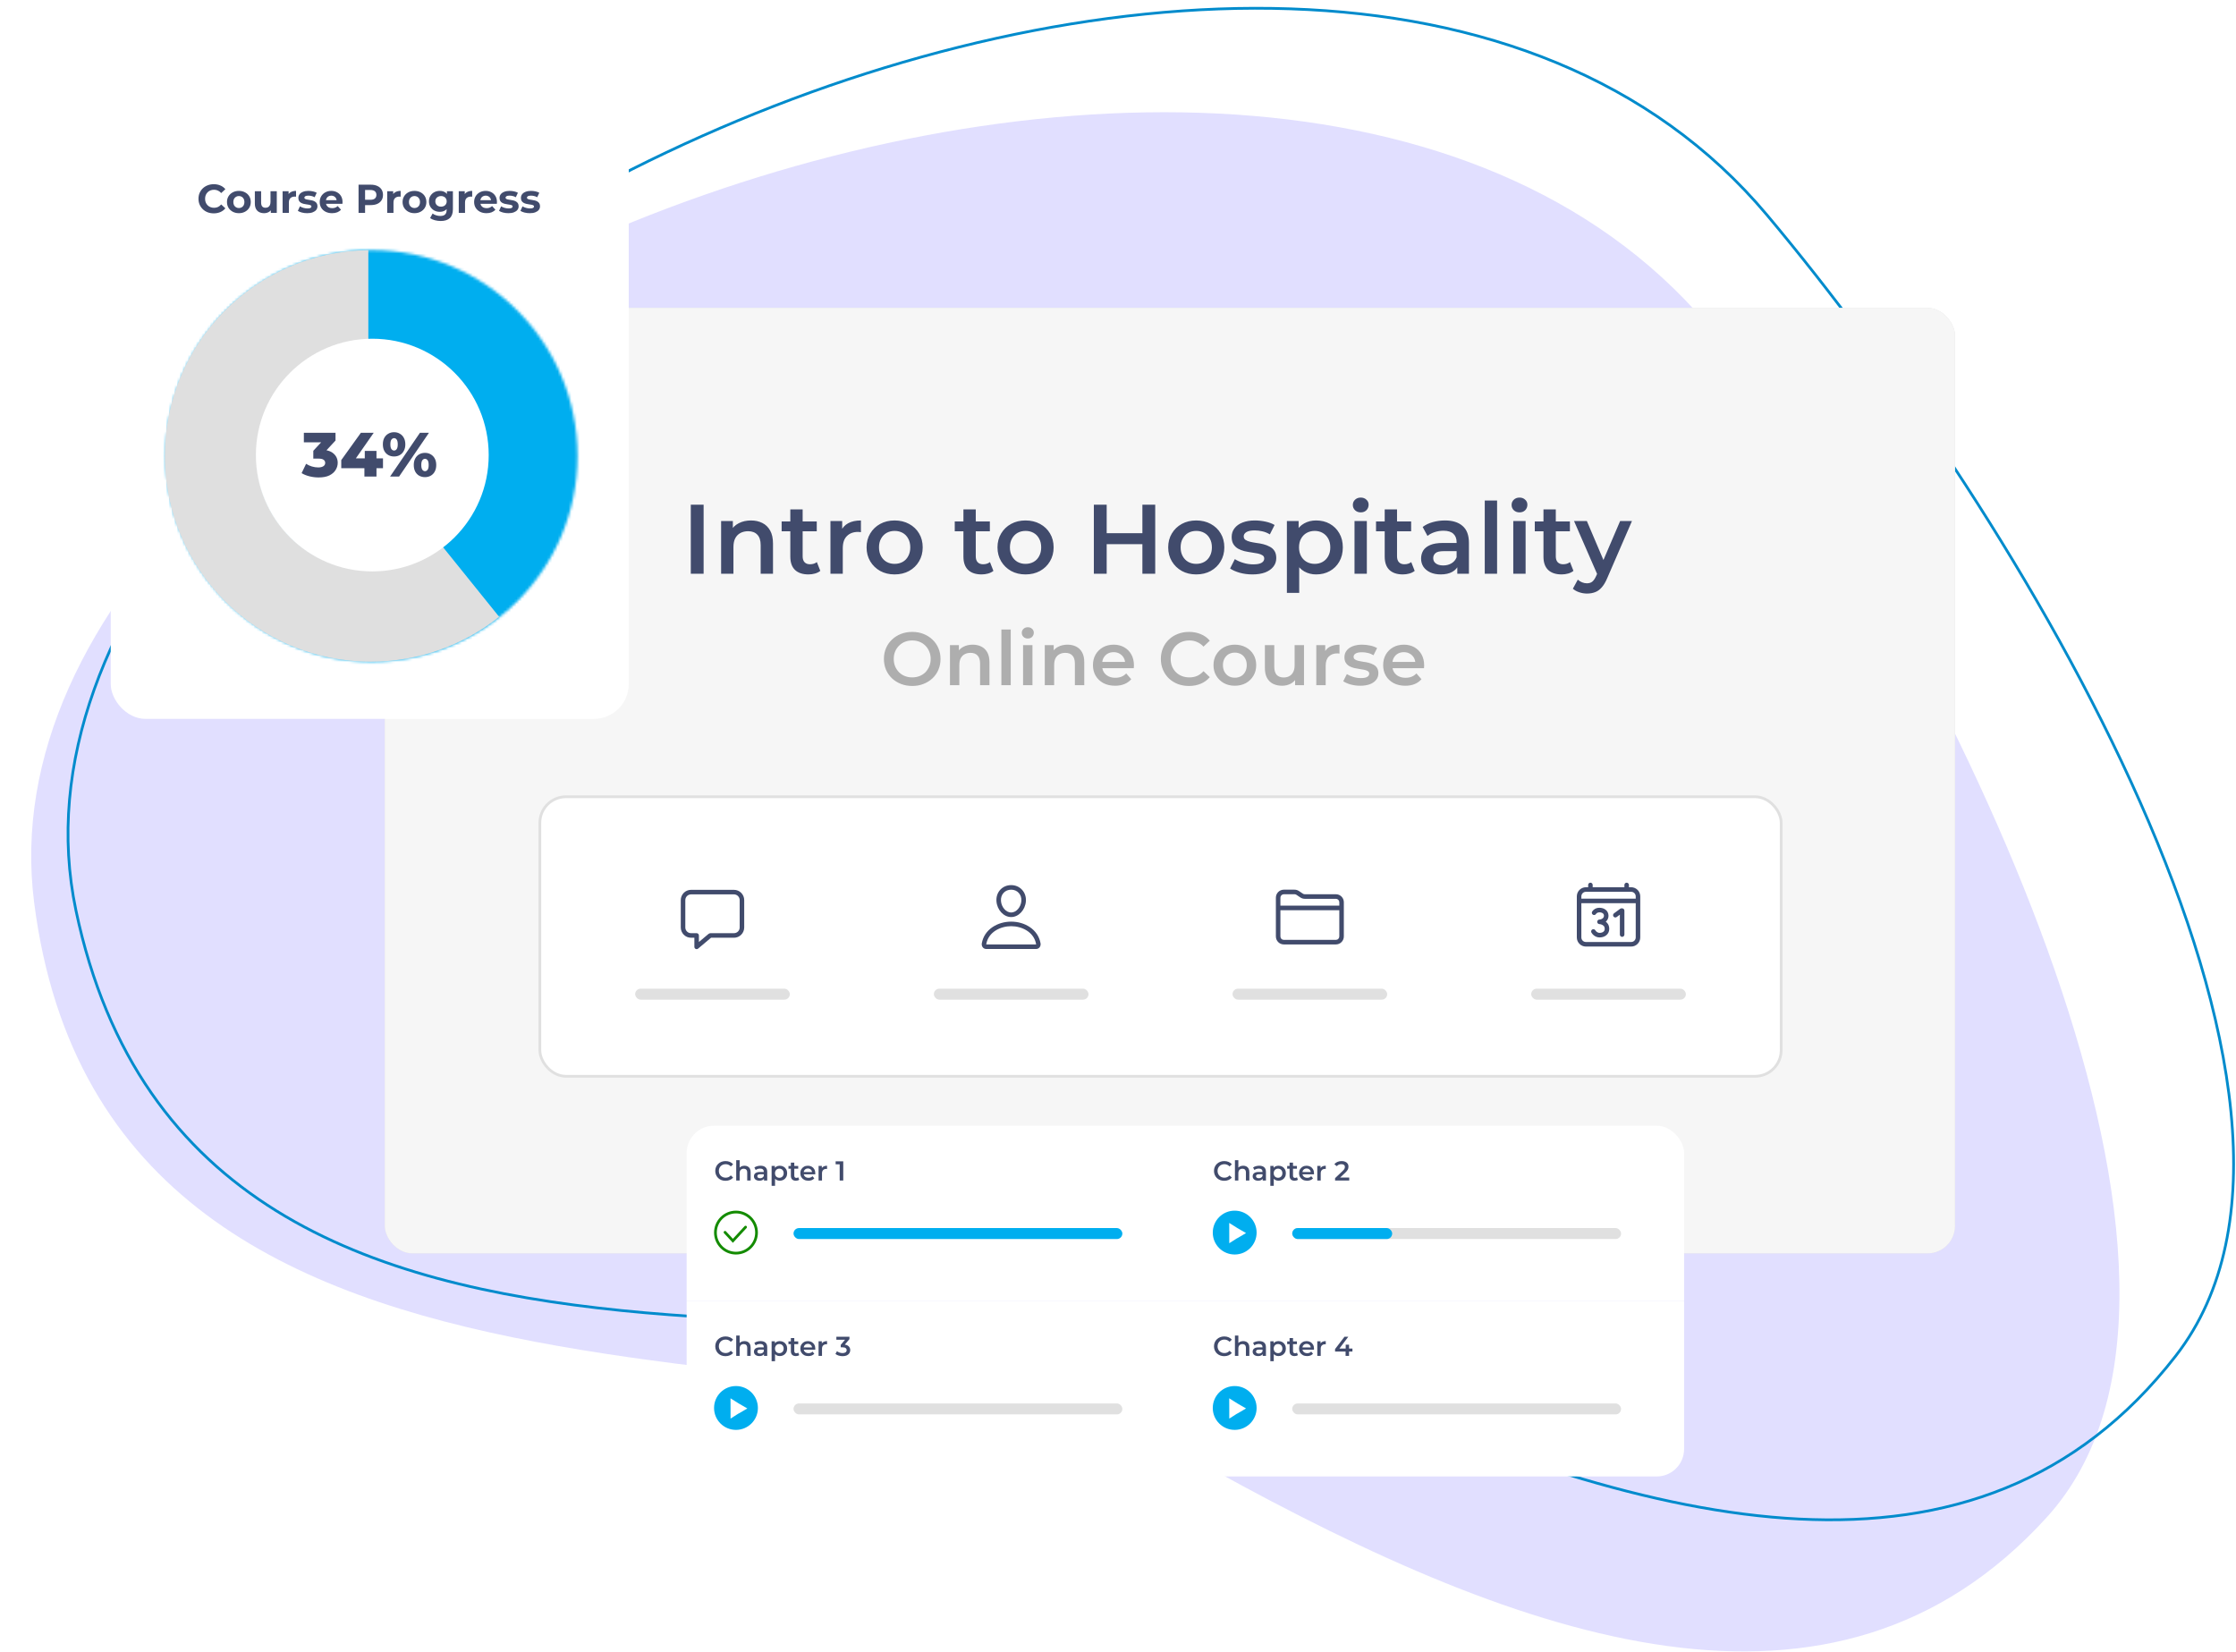 <svg width="816" height="603" viewBox="0 0 816 603" fill="none" xmlns="http://www.w3.org/2000/svg">
<path d="M746.945 553.71C824.654 468.208 714.745 247.443 633.78 132.251C484.946 -79.499 -14.857 115.227 12.463 329.38C39.784 543.532 328.921 473.556 442.675 536.369C556.429 599.183 669.236 639.211 746.945 553.71Z" fill="#E1DFFF"/>
<path d="M794.06 494.737C866.362 401.489 736.642 187.902 644.894 78.522C476.241 -122.543 -17.334 118.081 27.71 332.21C72.754 546.34 361.717 450.284 482.662 503.836C603.607 557.388 721.757 587.985 794.06 494.737Z" stroke="#008BCC"/>
<g filter="url(#filter0_dd_16639_32642)">
<g clip-path="url(#clip0_16639_32642)">
<rect x="140.435" y="106.379" width="573" height="345" rx="10" fill="#DFDFDF"/>
<rect x="140.435" y="106.379" width="573" height="551" rx="10" fill="#F6F6F6"/>
<path d="M332.929 244.327C331.431 244.327 330.051 244.08 328.791 243.587C327.531 243.094 326.435 242.409 325.503 241.532C324.571 240.637 323.85 239.596 323.338 238.408C322.827 237.203 322.571 235.887 322.571 234.463C322.571 233.038 322.827 231.732 323.338 230.544C323.85 229.339 324.571 228.297 325.503 227.421C326.435 226.525 327.531 225.831 328.791 225.338C330.051 224.845 331.422 224.598 332.901 224.598C334.399 224.598 335.769 224.845 337.011 225.338C338.272 225.831 339.368 226.525 340.299 227.421C341.231 228.297 341.952 229.339 342.464 230.544C342.975 231.732 343.231 233.038 343.231 234.463C343.231 235.887 342.975 237.203 342.464 238.408C341.952 239.614 341.231 240.655 340.299 241.532C339.368 242.409 338.272 243.094 337.011 243.587C335.769 244.08 334.408 244.327 332.929 244.327ZM332.901 241.203C333.869 241.203 334.764 241.039 335.586 240.71C336.408 240.381 337.121 239.915 337.724 239.312C338.326 238.691 338.792 237.979 339.121 237.175C339.468 236.353 339.642 235.449 339.642 234.463C339.642 233.476 339.468 232.581 339.121 231.777C338.792 230.955 338.326 230.243 337.724 229.64C337.121 229.019 336.408 228.544 335.586 228.215C334.764 227.886 333.869 227.722 332.901 227.722C331.933 227.722 331.038 227.886 330.216 228.215C329.412 228.544 328.7 229.019 328.079 229.64C327.476 230.243 327.001 230.955 326.654 231.777C326.325 232.581 326.161 233.476 326.161 234.463C326.161 235.431 326.325 236.326 326.654 237.148C327.001 237.97 327.476 238.691 328.079 239.312C328.681 239.915 329.394 240.381 330.216 240.71C331.038 241.039 331.933 241.203 332.901 241.203ZM354.98 229.256C356.15 229.256 357.191 229.485 358.104 229.941C359.036 230.398 359.766 231.101 360.296 232.051C360.826 232.983 361.091 234.189 361.091 235.668V244.053H357.666V236.107C357.666 234.81 357.355 233.841 356.734 233.202C356.131 232.563 355.282 232.243 354.186 232.243C353.382 232.243 352.67 232.407 352.049 232.736C351.428 233.065 350.943 233.558 350.596 234.216C350.268 234.855 350.103 235.668 350.103 236.655V244.053H346.678V229.421H349.939V233.366L349.363 232.161C349.875 231.229 350.615 230.517 351.583 230.024C352.569 229.512 353.702 229.256 354.98 229.256ZM365.436 244.053V223.721H368.861V244.053H365.436ZM373.356 244.053V229.421H376.781V244.053H373.356ZM375.082 227.01C374.443 227.01 373.913 226.809 373.493 226.407C373.091 226.005 372.89 225.521 372.89 224.954C372.89 224.37 373.091 223.886 373.493 223.502C373.913 223.1 374.443 222.899 375.082 222.899C375.722 222.899 376.242 223.091 376.644 223.475C377.064 223.84 377.275 224.306 377.275 224.872C377.275 225.475 377.074 225.987 376.672 226.407C376.27 226.809 375.74 227.01 375.082 227.01ZM389.579 229.256C390.748 229.256 391.789 229.485 392.703 229.941C393.634 230.398 394.365 231.101 394.895 232.051C395.425 232.983 395.689 234.189 395.689 235.668V244.053H392.264V236.107C392.264 234.81 391.954 233.841 391.333 233.202C390.73 232.563 389.881 232.243 388.785 232.243C387.981 232.243 387.268 232.407 386.647 232.736C386.026 233.065 385.542 233.558 385.195 234.216C384.866 234.855 384.702 235.668 384.702 236.655V244.053H381.277V229.421H384.537V233.366L383.962 232.161C384.473 231.229 385.213 230.517 386.181 230.024C387.168 229.512 388.3 229.256 389.579 229.256ZM406.939 244.245C405.313 244.245 403.888 243.925 402.664 243.286C401.459 242.628 400.518 241.733 399.842 240.6C399.184 239.468 398.856 238.18 398.856 236.737C398.856 235.275 399.175 233.988 399.815 232.873C400.472 231.741 401.367 230.855 402.5 230.215C403.651 229.576 404.957 229.256 406.418 229.256C407.843 229.256 409.113 229.567 410.227 230.188C411.341 230.809 412.218 231.686 412.857 232.818C413.497 233.951 413.816 235.285 413.816 236.819C413.816 236.965 413.807 237.13 413.789 237.312C413.789 237.495 413.78 237.668 413.761 237.833H401.568V235.559H411.953L410.61 236.271C410.629 235.431 410.455 234.691 410.09 234.052C409.724 233.412 409.222 232.91 408.583 232.544C407.962 232.179 407.24 231.996 406.418 231.996C405.578 231.996 404.838 232.179 404.199 232.544C403.578 232.91 403.084 233.421 402.719 234.079C402.372 234.718 402.198 235.476 402.198 236.353V236.901C402.198 237.778 402.399 238.554 402.801 239.23C403.203 239.906 403.769 240.427 404.5 240.792C405.231 241.157 406.071 241.34 407.021 241.34C407.843 241.34 408.583 241.212 409.24 240.956C409.898 240.701 410.483 240.299 410.994 239.751L412.83 241.861C412.172 242.628 411.341 243.222 410.336 243.642C409.35 244.044 408.217 244.245 406.939 244.245ZM433.886 244.327C432.424 244.327 431.063 244.089 429.803 243.614C428.561 243.121 427.474 242.436 426.542 241.559C425.629 240.664 424.916 239.614 424.405 238.408C423.893 237.203 423.638 235.887 423.638 234.463C423.638 233.038 423.893 231.722 424.405 230.517C424.916 229.311 425.638 228.27 426.57 227.393C427.501 226.498 428.588 225.813 429.83 225.338C431.072 224.845 432.433 224.598 433.913 224.598C435.484 224.598 436.918 224.872 438.215 225.42C439.512 225.95 440.608 226.745 441.503 227.804L439.201 229.969C438.507 229.22 437.731 228.663 436.872 228.297C436.014 227.914 435.082 227.722 434.077 227.722C433.073 227.722 432.15 227.886 431.31 228.215C430.488 228.544 429.766 229.01 429.145 229.613C428.542 230.215 428.067 230.928 427.72 231.75C427.392 232.572 427.227 233.476 427.227 234.463C427.227 235.449 427.392 236.353 427.72 237.175C428.067 237.997 428.542 238.71 429.145 239.312C429.766 239.915 430.488 240.381 431.31 240.71C432.15 241.039 433.073 241.203 434.077 241.203C435.082 241.203 436.014 241.02 436.872 240.655C437.731 240.271 438.507 239.696 439.201 238.929L441.503 241.121C440.608 242.162 439.512 242.957 438.215 243.505C436.918 244.053 435.475 244.327 433.886 244.327ZM450.628 244.245C449.13 244.245 447.797 243.925 446.628 243.286C445.459 242.628 444.536 241.733 443.86 240.6C443.184 239.468 442.846 238.18 442.846 236.737C442.846 235.275 443.184 233.988 443.86 232.873C444.536 231.741 445.459 230.855 446.628 230.215C447.797 229.576 449.13 229.256 450.628 229.256C452.144 229.256 453.487 229.576 454.656 230.215C455.843 230.855 456.766 231.732 457.424 232.846C458.099 233.96 458.437 235.257 458.437 236.737C458.437 238.18 458.099 239.468 457.424 240.6C456.766 241.733 455.843 242.628 454.656 243.286C453.487 243.925 452.144 244.245 450.628 244.245ZM450.628 241.313C451.468 241.313 452.217 241.13 452.875 240.765C453.533 240.399 454.044 239.87 454.409 239.175C454.793 238.481 454.985 237.668 454.985 236.737C454.985 235.787 454.793 234.974 454.409 234.298C454.044 233.604 453.533 233.074 452.875 232.709C452.217 232.344 451.478 232.161 450.656 232.161C449.815 232.161 449.066 232.344 448.409 232.709C447.769 233.074 447.258 233.604 446.874 234.298C446.491 234.974 446.299 235.787 446.299 236.737C446.299 237.668 446.491 238.481 446.874 239.175C447.258 239.87 447.769 240.399 448.409 240.765C449.066 241.13 449.806 241.313 450.628 241.313ZM467.905 244.245C466.663 244.245 465.567 244.016 464.617 243.56C463.667 243.085 462.927 242.372 462.398 241.422C461.868 240.454 461.603 239.239 461.603 237.778V229.421H465.028V237.312C465.028 238.627 465.32 239.614 465.905 240.271C466.508 240.911 467.357 241.23 468.453 241.23C469.257 241.23 469.951 241.066 470.536 240.737C471.138 240.408 471.604 239.915 471.933 239.258C472.28 238.6 472.454 237.787 472.454 236.819V229.421H475.879V244.053H472.618V240.107L473.193 241.313C472.7 242.263 471.979 242.993 471.029 243.505C470.079 243.998 469.038 244.245 467.905 244.245ZM480.363 244.053V229.421H483.624V233.449L483.24 232.27C483.679 231.284 484.364 230.535 485.295 230.024C486.245 229.512 487.423 229.256 488.83 229.256V232.517C488.684 232.481 488.547 232.462 488.419 232.462C488.291 232.444 488.163 232.435 488.035 232.435C486.738 232.435 485.706 232.818 484.939 233.586C484.172 234.335 483.788 235.458 483.788 236.956V244.053H480.363ZM496.39 244.245C495.167 244.245 493.988 244.089 492.856 243.779C491.741 243.45 490.855 243.057 490.198 242.601L491.513 239.997C492.171 240.418 492.956 240.765 493.87 241.039C494.783 241.313 495.696 241.45 496.61 241.45C497.687 241.45 498.464 241.304 498.939 241.011C499.432 240.719 499.678 240.326 499.678 239.833C499.678 239.431 499.514 239.13 499.185 238.929C498.856 238.71 498.427 238.545 497.897 238.436C497.368 238.326 496.774 238.226 496.116 238.134C495.477 238.043 494.829 237.924 494.171 237.778C493.532 237.614 492.947 237.385 492.417 237.093C491.888 236.782 491.458 236.371 491.13 235.86C490.801 235.348 490.636 234.673 490.636 233.832C490.636 232.901 490.901 232.097 491.431 231.421C491.961 230.727 492.7 230.197 493.65 229.832C494.619 229.448 495.76 229.256 497.075 229.256C498.062 229.256 499.057 229.366 500.062 229.585C501.067 229.804 501.898 230.115 502.556 230.517L501.24 233.12C500.546 232.7 499.843 232.417 499.13 232.27C498.436 232.106 497.742 232.024 497.048 232.024C496.007 232.024 495.23 232.179 494.719 232.49C494.226 232.8 493.979 233.193 493.979 233.668C493.979 234.106 494.144 234.435 494.472 234.654C494.801 234.874 495.23 235.047 495.76 235.175C496.29 235.303 496.875 235.412 497.514 235.504C498.171 235.577 498.82 235.696 499.459 235.86C500.099 236.024 500.683 236.253 501.213 236.545C501.761 236.819 502.199 237.212 502.528 237.723C502.857 238.235 503.021 238.901 503.021 239.723C503.021 240.637 502.747 241.431 502.199 242.107C501.67 242.783 500.912 243.313 499.925 243.697C498.939 244.062 497.76 244.245 496.39 244.245ZM512.849 244.245C511.223 244.245 509.798 243.925 508.574 243.286C507.368 242.628 506.428 241.733 505.752 240.6C505.094 239.468 504.765 238.18 504.765 236.737C504.765 235.275 505.085 233.988 505.724 232.873C506.382 231.741 507.277 230.855 508.41 230.215C509.56 229.576 510.867 229.256 512.328 229.256C513.753 229.256 515.022 229.567 516.137 230.188C517.251 230.809 518.128 231.686 518.767 232.818C519.406 233.951 519.726 235.285 519.726 236.819C519.726 236.965 519.717 237.13 519.699 237.312C519.699 237.495 519.69 237.668 519.671 237.833H507.478V235.559H517.863L516.52 236.271C516.539 235.431 516.365 234.691 516 234.052C515.634 233.412 515.132 232.91 514.493 232.544C513.872 232.179 513.15 231.996 512.328 231.996C511.488 231.996 510.748 232.179 510.108 232.544C509.487 232.91 508.994 233.421 508.629 234.079C508.282 234.718 508.108 235.476 508.108 236.353V236.901C508.108 237.778 508.309 238.554 508.711 239.23C509.113 239.906 509.679 240.427 510.41 240.792C511.141 241.157 511.981 241.34 512.931 241.34C513.753 241.34 514.493 241.212 515.15 240.956C515.808 240.701 516.392 240.299 516.904 239.751L518.74 241.861C518.082 242.628 517.251 243.222 516.246 243.642C515.26 244.044 514.127 244.245 512.849 244.245Z" fill="#AEAEAE"/>
<path d="M252.096 203.371V178.171H256.776V203.371H252.096ZM274.068 183.931C275.604 183.931 276.972 184.231 278.172 184.831C279.396 185.431 280.356 186.355 281.052 187.603C281.748 188.827 282.096 190.411 282.096 192.355V203.371H277.596V192.931C277.596 191.227 277.188 189.955 276.372 189.115C275.58 188.275 274.464 187.855 273.024 187.855C271.968 187.855 271.032 188.071 270.216 188.503C269.4 188.935 268.764 189.583 268.308 190.447C267.876 191.287 267.66 192.355 267.66 193.651V203.371H263.16V184.147H267.444V189.331L266.688 187.747C267.36 186.523 268.332 185.587 269.604 184.939C270.9 184.267 272.388 183.931 274.068 183.931ZM295.041 203.623C292.929 203.623 291.297 203.083 290.145 202.003C288.993 200.899 288.417 199.279 288.417 197.143V179.899H292.917V197.035C292.917 197.947 293.145 198.655 293.601 199.159C294.081 199.663 294.741 199.915 295.581 199.915C296.589 199.915 297.429 199.651 298.101 199.123L299.361 202.327C298.833 202.759 298.185 203.083 297.417 203.299C296.649 203.515 295.857 203.623 295.041 203.623ZM285.249 187.891V184.291H298.065V187.891H285.249ZM303.062 203.371V184.147H307.346V189.439L306.842 187.891C307.418 186.595 308.318 185.611 309.542 184.939C310.79 184.267 312.338 183.931 314.186 183.931V188.215C313.994 188.167 313.814 188.143 313.646 188.143C313.478 188.119 313.31 188.107 313.142 188.107C311.438 188.107 310.082 188.611 309.074 189.619C308.066 190.603 307.562 192.079 307.562 194.047V203.371H303.062ZM326.468 203.623C324.5 203.623 322.748 203.203 321.212 202.363C319.676 201.499 318.464 200.323 317.576 198.835C316.688 197.347 316.244 195.655 316.244 193.759C316.244 191.839 316.688 190.147 317.576 188.683C318.464 187.195 319.676 186.031 321.212 185.191C322.748 184.351 324.5 183.931 326.468 183.931C328.46 183.931 330.224 184.351 331.76 185.191C333.32 186.031 334.532 187.183 335.396 188.647C336.284 190.111 336.728 191.815 336.728 193.759C336.728 195.655 336.284 197.347 335.396 198.835C334.532 200.323 333.32 201.499 331.76 202.363C330.224 203.203 328.46 203.623 326.468 203.623ZM326.468 199.771C327.572 199.771 328.556 199.531 329.42 199.051C330.284 198.571 330.956 197.875 331.436 196.963C331.94 196.051 332.192 194.983 332.192 193.759C332.192 192.511 331.94 191.443 331.436 190.555C330.956 189.643 330.284 188.947 329.42 188.467C328.556 187.987 327.584 187.747 326.504 187.747C325.4 187.747 324.416 187.987 323.552 188.467C322.712 188.947 322.04 189.643 321.536 190.555C321.032 191.443 320.78 192.511 320.78 193.759C320.78 194.983 321.032 196.051 321.536 196.963C322.04 197.875 322.712 198.571 323.552 199.051C324.416 199.531 325.388 199.771 326.468 199.771ZM358.216 203.623C356.104 203.623 354.472 203.083 353.32 202.003C352.168 200.899 351.592 199.279 351.592 197.143V179.899H356.092V197.035C356.092 197.947 356.32 198.655 356.776 199.159C357.256 199.663 357.916 199.915 358.756 199.915C359.764 199.915 360.604 199.651 361.276 199.123L362.536 202.327C362.008 202.759 361.36 203.083 360.592 203.299C359.824 203.515 359.032 203.623 358.216 203.623ZM348.424 187.891V184.291H361.24V187.891H348.424ZM374.245 203.623C372.277 203.623 370.525 203.203 368.989 202.363C367.453 201.499 366.241 200.323 365.353 198.835C364.465 197.347 364.021 195.655 364.021 193.759C364.021 191.839 364.465 190.147 365.353 188.683C366.241 187.195 367.453 186.031 368.989 185.191C370.525 184.351 372.277 183.931 374.245 183.931C376.237 183.931 378.001 184.351 379.537 185.191C381.097 186.031 382.309 187.183 383.173 188.647C384.061 190.111 384.505 191.815 384.505 193.759C384.505 195.655 384.061 197.347 383.173 198.835C382.309 200.323 381.097 201.499 379.537 202.363C378.001 203.203 376.237 203.623 374.245 203.623ZM374.245 199.771C375.349 199.771 376.333 199.531 377.197 199.051C378.061 198.571 378.733 197.875 379.213 196.963C379.717 196.051 379.969 194.983 379.969 193.759C379.969 192.511 379.717 191.443 379.213 190.555C378.733 189.643 378.061 188.947 377.197 188.467C376.333 187.987 375.361 187.747 374.281 187.747C373.177 187.747 372.193 187.987 371.329 188.467C370.489 188.947 369.817 189.643 369.313 190.555C368.809 191.443 368.557 192.511 368.557 193.759C368.557 194.983 368.809 196.051 369.313 196.963C369.817 197.875 370.489 198.571 371.329 199.051C372.193 199.531 373.165 199.771 374.245 199.771ZM416.902 178.171H421.582V203.371H416.902V178.171ZM403.87 203.371H399.19V178.171H403.87V203.371ZM417.262 192.571H403.474V188.575H417.262V192.571ZM436.542 203.623C434.574 203.623 432.822 203.203 431.286 202.363C429.75 201.499 428.538 200.323 427.65 198.835C426.762 197.347 426.318 195.655 426.318 193.759C426.318 191.839 426.762 190.147 427.65 188.683C428.538 187.195 429.75 186.031 431.286 185.191C432.822 184.351 434.574 183.931 436.542 183.931C438.534 183.931 440.298 184.351 441.834 185.191C443.394 186.031 444.606 187.183 445.47 188.647C446.358 190.111 446.802 191.815 446.802 193.759C446.802 195.655 446.358 197.347 445.47 198.835C444.606 200.323 443.394 201.499 441.834 202.363C440.298 203.203 438.534 203.623 436.542 203.623ZM436.542 199.771C437.646 199.771 438.63 199.531 439.494 199.051C440.358 198.571 441.03 197.875 441.51 196.963C442.014 196.051 442.266 194.983 442.266 193.759C442.266 192.511 442.014 191.443 441.51 190.555C441.03 189.643 440.358 188.947 439.494 188.467C438.63 187.987 437.658 187.747 436.578 187.747C435.474 187.747 434.49 187.987 433.626 188.467C432.786 188.947 432.114 189.643 431.61 190.555C431.106 191.443 430.854 192.511 430.854 193.759C430.854 194.983 431.106 196.051 431.61 196.963C432.114 197.875 432.786 198.571 433.626 199.051C434.49 199.531 435.462 199.771 436.542 199.771ZM457.045 203.623C455.437 203.623 453.889 203.419 452.401 203.011C450.937 202.579 449.773 202.063 448.909 201.463L450.637 198.043C451.501 198.595 452.533 199.051 453.733 199.411C454.933 199.771 456.133 199.951 457.333 199.951C458.749 199.951 459.769 199.759 460.393 199.375C461.041 198.991 461.365 198.475 461.365 197.827C461.365 197.299 461.149 196.903 460.717 196.639C460.285 196.351 459.721 196.135 459.025 195.991C458.329 195.847 457.549 195.715 456.685 195.595C455.845 195.475 454.993 195.319 454.129 195.127C453.289 194.911 452.521 194.611 451.825 194.227C451.129 193.819 450.565 193.279 450.133 192.607C449.701 191.935 449.485 191.047 449.485 189.943C449.485 188.719 449.833 187.663 450.529 186.775C451.225 185.863 452.197 185.167 453.445 184.687C454.717 184.183 456.217 183.931 457.945 183.931C459.241 183.931 460.549 184.075 461.869 184.363C463.189 184.651 464.281 185.059 465.145 185.587L463.417 189.007C462.505 188.455 461.581 188.083 460.645 187.891C459.733 187.675 458.821 187.567 457.909 187.567C456.541 187.567 455.521 187.771 454.849 188.179C454.201 188.587 453.877 189.103 453.877 189.727C453.877 190.303 454.093 190.735 454.525 191.023C454.957 191.311 455.521 191.539 456.217 191.707C456.913 191.875 457.681 192.019 458.521 192.139C459.385 192.235 460.237 192.391 461.077 192.607C461.917 192.823 462.685 193.123 463.381 193.507C464.101 193.867 464.677 194.383 465.109 195.055C465.541 195.727 465.757 196.603 465.757 197.683C465.757 198.883 465.397 199.927 464.677 200.815C463.981 201.703 462.985 202.399 461.689 202.903C460.393 203.383 458.845 203.623 457.045 203.623ZM480.289 203.623C478.729 203.623 477.301 203.263 476.005 202.543C474.733 201.823 473.713 200.743 472.945 199.303C472.201 197.839 471.829 195.991 471.829 193.759C471.829 191.503 472.189 189.655 472.909 188.215C473.653 186.775 474.661 185.707 475.933 185.011C477.205 184.291 478.657 183.931 480.289 183.931C482.185 183.931 483.853 184.339 485.293 185.155C486.757 185.971 487.909 187.111 488.749 188.575C489.613 190.039 490.045 191.767 490.045 193.759C490.045 195.751 489.613 197.491 488.749 198.979C487.909 200.443 486.757 201.583 485.293 202.399C483.853 203.215 482.185 203.623 480.289 203.623ZM469.633 210.355V184.147H473.917V188.683L473.773 193.795L474.133 198.907V210.355H469.633ZM479.785 199.771C480.865 199.771 481.825 199.531 482.665 199.051C483.529 198.571 484.213 197.875 484.717 196.963C485.221 196.051 485.473 194.983 485.473 193.759C485.473 192.511 485.221 191.443 484.717 190.555C484.213 189.643 483.529 188.947 482.665 188.467C481.825 187.987 480.865 187.747 479.785 187.747C478.705 187.747 477.733 187.987 476.869 188.467C476.005 188.947 475.321 189.643 474.817 190.555C474.313 191.443 474.061 192.511 474.061 193.759C474.061 194.983 474.313 196.051 474.817 196.963C475.321 197.875 476.005 198.571 476.869 199.051C477.733 199.531 478.705 199.771 479.785 199.771ZM494.312 203.371V184.147H498.812V203.371H494.312ZM496.58 180.979C495.74 180.979 495.044 180.715 494.492 180.187C493.964 179.659 493.7 179.023 493.7 178.279C493.7 177.511 493.964 176.875 494.492 176.371C495.044 175.843 495.74 175.579 496.58 175.579C497.42 175.579 498.104 175.831 498.632 176.335C499.184 176.815 499.46 177.427 499.46 178.171C499.46 178.963 499.196 179.635 498.668 180.187C498.14 180.715 497.444 180.979 496.58 180.979ZM511.955 203.623C509.843 203.623 508.211 203.083 507.059 202.003C505.907 200.899 505.331 199.279 505.331 197.143V179.899H509.831V197.035C509.831 197.947 510.059 198.655 510.515 199.159C510.995 199.663 511.655 199.915 512.495 199.915C513.503 199.915 514.343 199.651 515.015 199.123L516.275 202.327C515.747 202.759 515.099 203.083 514.331 203.299C513.563 203.515 512.771 203.623 511.955 203.623ZM502.163 187.891V184.291H514.979V187.891H502.163ZM531.82 203.371V199.483L531.568 198.655V191.851C531.568 190.531 531.172 189.511 530.38 188.791C529.588 188.047 528.388 187.675 526.78 187.675C525.7 187.675 524.632 187.843 523.576 188.179C522.544 188.515 521.668 188.983 520.948 189.583L519.184 186.307C520.216 185.515 521.44 184.927 522.856 184.543C524.296 184.135 525.784 183.931 527.32 183.931C530.104 183.931 532.252 184.603 533.764 185.947C535.3 187.267 536.068 189.319 536.068 192.103V203.371H531.82ZM525.772 203.623C524.332 203.623 523.072 203.383 521.992 202.903C520.912 202.399 520.072 201.715 519.472 200.851C518.896 199.963 518.608 198.967 518.608 197.863C518.608 196.783 518.86 195.811 519.364 194.947C519.892 194.083 520.744 193.399 521.92 192.895C523.096 192.391 524.656 192.139 526.6 192.139H532.18V195.127H526.924C525.388 195.127 524.356 195.379 523.828 195.883C523.3 196.363 523.036 196.963 523.036 197.683C523.036 198.499 523.36 199.147 524.008 199.627C524.656 200.107 525.556 200.347 526.708 200.347C527.812 200.347 528.796 200.095 529.66 199.591C530.548 199.087 531.184 198.343 531.568 197.359L532.324 200.059C531.892 201.187 531.112 202.063 529.984 202.687C528.88 203.311 527.476 203.623 525.772 203.623ZM541.844 203.371V176.659H546.344V203.371H541.844ZM552.25 203.371V184.147H556.75V203.371H552.25ZM554.518 180.979C553.678 180.979 552.982 180.715 552.43 180.187C551.902 179.659 551.638 179.023 551.638 178.279C551.638 177.511 551.902 176.875 552.43 176.371C552.982 175.843 553.678 175.579 554.518 175.579C555.358 175.579 556.042 175.831 556.57 176.335C557.122 176.815 557.398 177.427 557.398 178.171C557.398 178.963 557.134 179.635 556.606 180.187C556.078 180.715 555.382 180.979 554.518 180.979ZM569.892 203.623C567.78 203.623 566.148 203.083 564.996 202.003C563.844 200.899 563.268 199.279 563.268 197.143V179.899H567.768V197.035C567.768 197.947 567.996 198.655 568.452 199.159C568.932 199.663 569.592 199.915 570.432 199.915C571.44 199.915 572.28 199.651 572.952 199.123L574.212 202.327C573.684 202.759 573.036 203.083 572.268 203.299C571.5 203.515 570.708 203.623 569.892 203.623ZM560.1 187.891V184.291H572.916V187.891H560.1ZM579.146 210.607C578.21 210.607 577.274 210.451 576.338 210.139C575.402 209.827 574.622 209.395 573.998 208.843L575.798 205.531C576.254 205.939 576.77 206.263 577.346 206.503C577.922 206.743 578.51 206.863 579.11 206.863C579.926 206.863 580.586 206.659 581.09 206.251C581.594 205.843 582.062 205.159 582.494 204.199L583.61 201.679L583.97 201.139L591.242 184.147H595.562L586.562 204.919C585.962 206.359 585.29 207.499 584.546 208.339C583.826 209.179 583.01 209.767 582.098 210.103C581.21 210.439 580.226 210.607 579.146 210.607ZM583.106 204.055L574.43 184.147H579.11L586.166 200.743L583.106 204.055Z" fill="#414B6C"/>
<rect x="197.017" y="284.762" width="453" height="102" rx="9.5" fill="white"/>
<rect x="197.017" y="284.762" width="453" height="102" rx="9.5" stroke="#E0E0E0"/>
<mask id="mask0_16639_32642" style="mask-type:alpha" maskUnits="userSpaceOnUse" x="211" y="284" width="98" height="104">
<rect x="211.517" y="284.262" width="97.03" height="102.834" rx="10" fill="white"/>
</mask>
<g mask="url(#mask0_16639_32642)">
<rect x="231.798" y="354.797" width="56.436" height="4" rx="2" fill="#E0E0E0"/>
</g>
<path fill-rule="evenodd" clip-rule="evenodd" d="M252.16 318.725L252.163 318.725H267.87V319.557L267.872 318.725C268.857 318.727 269.801 319.123 270.498 319.824C271.195 320.526 271.587 321.476 271.59 322.468L271.59 322.471V332.46L271.59 332.462C271.587 333.454 271.195 334.405 270.498 335.106C269.801 335.808 268.857 336.203 267.872 336.206L267.87 336.206H259.486L254.759 340.175C254.512 340.382 254.169 340.426 253.879 340.289C253.588 340.152 253.403 339.859 253.403 339.535V336.206H252.163L252.16 336.206C251.175 336.203 250.231 335.808 249.534 335.106C248.838 334.405 248.445 333.454 248.442 332.462L248.442 332.46V322.471L248.442 322.468C248.445 321.476 248.838 320.526 249.534 319.824C250.231 319.123 251.175 318.727 252.16 318.725ZM259.602 336.109C259.602 336.109 259.601 336.109 259.601 336.109L259.602 336.109ZM267.869 320.389H252.164C251.616 320.391 251.091 320.611 250.704 321.001C250.316 321.392 250.098 321.92 250.096 322.472V332.459C250.098 333.01 250.316 333.539 250.704 333.929C251.091 334.319 251.616 334.539 252.164 334.541H254.229C254.686 334.541 255.056 334.914 255.056 335.373V337.758L258.542 334.831C258.542 334.831 258.542 334.831 258.542 334.831C258.765 334.643 259.046 334.541 259.337 334.541C259.337 334.541 259.337 334.541 259.337 334.541H267.869C268.417 334.539 268.941 334.319 269.329 333.929C269.716 333.539 269.935 333.01 269.937 332.458V322.472C269.935 321.92 269.716 321.392 269.329 321.001C268.942 320.611 268.417 320.391 267.869 320.389Z" fill="#414B6C"/>
<mask id="mask1_16639_32642" style="mask-type:alpha" maskUnits="userSpaceOnUse" x="320" y="284" width="98" height="104">
<rect x="320.517" y="284.262" width="97.03" height="102.834" rx="10" fill="white"/>
</mask>
<g mask="url(#mask1_16639_32642)">
<rect x="340.798" y="354.797" width="56.436" height="4" rx="2" fill="#E0E0E0"/>
</g>
<path d="M369.016 328.658C366.283 328.658 363.875 326.072 363.643 322.893C363.524 321.281 364.02 319.787 365.038 318.69C366.04 317.602 367.456 317.004 369.016 317.004C370.566 317.004 371.977 317.607 372.984 318.7C374.007 319.808 374.503 321.296 374.385 322.893C374.152 326.072 371.744 328.658 369.016 328.658ZM369.016 318.669C367.921 318.669 366.934 319.08 366.247 319.824C365.549 320.578 365.208 321.629 365.291 322.774C365.456 325.063 367.161 326.998 369.011 326.998C370.861 326.998 372.566 325.063 372.731 322.774C372.814 321.645 372.473 320.599 371.765 319.834C371.083 319.08 370.101 318.669 369.016 318.669Z" fill="#414B6C"/>
<path d="M378.11 340.312H359.922C359.426 340.312 358.982 340.104 358.672 339.734C358.336 339.329 358.202 338.777 358.3 338.221C358.734 335.786 360.098 333.736 362.237 332.305C364.139 331.03 366.546 330.328 369.016 330.328C371.486 330.328 373.894 331.03 375.795 332.305C377.934 333.741 379.298 335.786 379.732 338.221C379.83 338.777 379.696 339.329 379.36 339.734C379.05 340.104 378.606 340.312 378.11 340.312ZM359.933 338.647H378.1C378.11 338.621 378.115 338.579 378.105 338.512C377.304 334.032 372.829 331.988 369.016 331.988C365.203 331.988 360.728 334.032 359.928 338.512C359.917 338.579 359.922 338.621 359.933 338.647Z" fill="#414B6C"/>
<mask id="mask2_16639_32642" style="mask-type:alpha" maskUnits="userSpaceOnUse" x="429" y="284" width="98" height="104">
<rect x="429.517" y="284.262" width="97.03" height="102.834" rx="10" fill="white"/>
</mask>
<g mask="url(#mask2_16639_32642)">
<rect x="449.798" y="354.797" width="56.436" height="4" rx="2" fill="#E0E0E0"/>
</g>
<path fill-rule="evenodd" clip-rule="evenodd" d="M468.51 320.335C468.181 320.335 467.865 320.466 467.633 320.701C467.4 320.935 467.27 321.252 467.27 321.583V324.497H488.764V323.248C488.764 322.917 488.633 322.6 488.401 322.365C488.168 322.131 487.853 322 487.524 322H476.162C475.591 322 475.033 321.829 474.557 321.51C474.557 321.51 474.557 321.51 474.557 321.51L473.119 320.545C472.915 320.408 472.676 320.335 472.431 320.335C472.431 320.335 472.431 320.335 472.431 320.335H468.51ZM488.764 326.162H467.27V335.735C467.27 336.066 467.4 336.384 467.633 336.618C467.865 336.852 468.181 336.983 468.51 336.983H487.524C487.853 336.983 488.168 336.852 488.401 336.618C488.633 336.384 488.764 336.066 488.764 335.735V326.162ZM465.616 335.735C465.616 336.508 465.921 337.249 466.464 337.795C467.006 338.341 467.742 338.648 468.51 338.648H487.524C488.291 338.648 489.027 338.341 489.57 337.795C490.113 337.249 490.417 336.508 490.417 335.735V323.248C490.417 322.476 490.113 321.735 489.57 321.188C489.027 320.642 488.291 320.335 487.524 320.335H476.162C476.162 320.335 476.162 320.335 476.162 320.335C475.918 320.335 475.678 320.262 475.474 320.125L474.036 319.159C474.036 319.159 474.036 319.159 474.036 319.159C473.561 318.84 473.002 318.67 472.431 318.67H468.51C467.742 318.67 467.006 318.977 466.464 319.523C465.921 320.07 465.616 320.811 465.616 321.583V335.735Z" fill="#414B6C"/>
<mask id="mask3_16639_32642" style="mask-type:alpha" maskUnits="userSpaceOnUse" x="538" y="284" width="98" height="104">
<rect x="538.517" y="284.262" width="97.03" height="102.834" rx="10" fill="white"/>
</mask>
<g mask="url(#mask3_16639_32642)">
<rect x="558.798" y="354.797" width="56.436" height="4" rx="2" fill="#E0E0E0"/>
</g>
<path fill-rule="evenodd" clip-rule="evenodd" d="M580.403 316.115C580.859 316.115 581.229 316.488 581.229 316.948V317.78H592.803V316.948C592.803 316.488 593.173 316.115 593.63 316.115C594.086 316.115 594.457 316.488 594.457 316.948V317.78H595.283C597.11 317.78 598.59 319.271 598.59 321.11V336.094C598.59 337.933 597.11 339.423 595.283 339.423H578.749C576.923 339.423 575.442 337.933 575.442 336.094V321.11C575.442 319.271 576.923 317.78 578.749 317.78H579.576V316.948C579.576 316.488 579.946 316.115 580.403 316.115ZM578.749 319.445C577.836 319.445 577.096 320.19 577.096 321.11V321.942H596.937V321.11C596.937 320.19 596.196 319.445 595.283 319.445H578.749ZM596.937 323.607H577.096V336.094C577.096 337.013 577.836 337.759 578.749 337.759H595.283C596.196 337.759 596.937 337.013 596.937 336.094V323.607ZM581.033 326.666C581.386 326.066 582.265 325.272 583.701 325.272C584.493 325.272 585.3 325.488 585.929 325.971C586.58 326.47 587 327.228 587.002 328.176C587.005 328.548 586.935 328.918 586.795 329.263C586.655 329.607 586.449 329.921 586.188 330.184C586.129 330.244 586.069 330.301 586.007 330.355C586.159 330.466 586.304 330.591 586.44 330.73C587.04 331.346 587.275 332.171 587.275 332.981C587.275 333.967 586.851 334.775 586.168 335.318C585.504 335.847 584.638 336.094 583.755 336.094C582.08 336.094 581.093 334.881 580.776 334.34C580.544 333.944 580.674 333.434 581.068 333.2C581.461 332.966 581.968 333.098 582.2 333.494C582.387 333.813 582.932 334.429 583.755 334.429C584.349 334.429 584.83 334.261 585.143 334.012C585.437 333.778 585.621 333.447 585.621 332.981C585.621 332.478 585.477 332.12 585.26 331.896L585.258 331.895C584.811 331.434 584.069 331.236 583.703 331.236C583.246 331.236 582.876 330.863 582.876 330.403C582.876 329.944 583.246 329.571 583.703 329.571C583.828 329.571 584.064 329.538 584.329 329.439C584.592 329.341 584.833 329.198 585.009 329.017C585.011 329.014 585.014 329.012 585.016 329.009C585.123 328.902 585.207 328.774 585.265 328.633C585.322 328.493 585.35 328.342 585.348 328.19C585.348 328.187 585.348 328.183 585.348 328.18C585.348 327.771 585.186 327.493 584.927 327.295C584.646 327.08 584.215 326.937 583.701 326.937C582.925 326.937 582.552 327.351 582.457 327.513C582.224 327.909 581.717 328.04 581.324 327.806C580.931 327.572 580.801 327.061 581.033 326.666ZM591.249 325.642C591.391 325.537 591.563 325.48 591.74 325.48H591.976C592.433 325.48 592.803 325.853 592.803 326.313V335.053C592.803 335.513 592.433 335.886 591.976 335.886C591.52 335.886 591.15 335.513 591.15 335.053V327.785L589.987 328.648C589.619 328.92 589.102 328.841 588.831 328.471C588.56 328.101 588.638 327.58 589.006 327.307L591.249 325.642Z" fill="#414B6C"/>
</g>
</g>
<g filter="url(#filter1_dd_16639_32642)">
<rect x="40.411" y="39.379" width="189.042" height="216.954" rx="12.687" fill="white"/>
<path d="M78.002 71.856C77.209 71.856 76.469 71.729 75.784 71.474C75.108 71.21 74.52 70.838 74.021 70.358C73.522 69.878 73.13 69.315 72.846 68.668C72.572 68.022 72.434 67.312 72.434 66.538C72.434 65.764 72.572 65.055 72.846 64.408C73.13 63.762 73.522 63.199 74.021 62.719C74.53 62.239 75.123 61.872 75.799 61.617C76.474 61.353 77.214 61.22 78.017 61.22C78.908 61.22 79.711 61.377 80.426 61.691C81.15 61.994 81.758 62.445 82.247 63.042L80.72 64.452C80.367 64.051 79.975 63.752 79.544 63.556C79.114 63.35 78.643 63.248 78.134 63.248C77.654 63.248 77.214 63.326 76.812 63.483C76.41 63.639 76.063 63.865 75.769 64.158C75.475 64.452 75.245 64.8 75.079 65.201C74.922 65.603 74.844 66.049 74.844 66.538C74.844 67.028 74.922 67.474 75.079 67.875C75.245 68.276 75.475 68.624 75.769 68.918C76.063 69.212 76.41 69.437 76.812 69.594C77.214 69.75 77.654 69.829 78.134 69.829C78.643 69.829 79.114 69.731 79.544 69.535C79.975 69.329 80.367 69.021 80.72 68.609L82.247 70.02C81.758 70.617 81.15 71.073 80.426 71.386C79.711 71.699 78.903 71.856 78.002 71.856ZM87.181 71.797C86.339 71.797 85.59 71.621 84.933 71.268C84.287 70.916 83.773 70.436 83.391 69.829C83.019 69.212 82.833 68.511 82.833 67.728C82.833 66.935 83.019 66.235 83.391 65.627C83.773 65.01 84.287 64.531 84.933 64.188C85.59 63.835 86.339 63.659 87.181 63.659C88.013 63.659 88.758 63.835 89.414 64.188C90.07 64.531 90.584 65.005 90.956 65.613C91.328 66.22 91.514 66.925 91.514 67.728C91.514 68.511 91.328 69.212 90.956 69.829C90.584 70.436 90.07 70.916 89.414 71.268C88.758 71.621 88.013 71.797 87.181 71.797ZM87.181 69.917C87.563 69.917 87.906 69.829 88.209 69.653C88.513 69.476 88.753 69.227 88.929 68.903C89.105 68.57 89.193 68.179 89.193 67.728C89.193 67.268 89.105 66.876 88.929 66.553C88.753 66.23 88.513 65.98 88.209 65.804C87.906 65.627 87.563 65.539 87.181 65.539C86.799 65.539 86.456 65.627 86.153 65.804C85.849 65.98 85.604 66.23 85.418 66.553C85.242 66.876 85.154 67.268 85.154 67.728C85.154 68.179 85.242 68.57 85.418 68.903C85.604 69.227 85.849 69.476 86.153 69.653C86.456 69.829 86.799 69.917 87.181 69.917ZM96.381 71.797C95.725 71.797 95.137 71.67 94.618 71.415C94.109 71.161 93.712 70.774 93.428 70.255C93.144 69.726 93.002 69.055 93.002 68.242V63.776H95.294V67.904C95.294 68.561 95.431 69.045 95.705 69.359C95.989 69.662 96.386 69.814 96.895 69.814C97.248 69.814 97.561 69.741 97.835 69.594C98.109 69.437 98.325 69.202 98.481 68.889C98.638 68.565 98.717 68.164 98.717 67.684V63.776H101.008V71.68H98.834V69.506L99.231 70.137C98.966 70.686 98.575 71.102 98.055 71.386C97.546 71.66 96.988 71.797 96.381 71.797ZM103.131 71.68V63.776H105.32V66.009L105.012 65.363C105.247 64.805 105.624 64.384 106.143 64.1C106.662 63.806 107.293 63.659 108.038 63.659V65.774C107.94 65.764 107.852 65.76 107.773 65.76C107.695 65.75 107.612 65.745 107.524 65.745C106.897 65.745 106.388 65.926 105.996 66.288C105.614 66.641 105.423 67.194 105.423 67.948V71.68H103.131ZM112.117 71.797C111.441 71.797 110.79 71.719 110.163 71.562C109.546 71.396 109.056 71.19 108.694 70.945L109.458 69.3C109.82 69.525 110.246 69.711 110.736 69.858C111.235 69.995 111.725 70.064 112.205 70.064C112.734 70.064 113.106 70 113.321 69.873C113.546 69.746 113.659 69.569 113.659 69.344C113.659 69.158 113.571 69.021 113.395 68.933C113.228 68.835 113.003 68.761 112.719 68.712C112.435 68.663 112.122 68.614 111.779 68.565C111.446 68.516 111.108 68.453 110.765 68.374C110.422 68.286 110.109 68.159 109.825 67.993C109.541 67.826 109.311 67.601 109.135 67.317C108.968 67.033 108.885 66.665 108.885 66.215C108.885 65.716 109.027 65.275 109.311 64.893C109.605 64.511 110.026 64.212 110.574 63.997C111.123 63.772 111.779 63.659 112.543 63.659C113.081 63.659 113.63 63.718 114.188 63.835C114.746 63.953 115.211 64.124 115.583 64.349L114.82 65.98C114.438 65.755 114.051 65.603 113.659 65.525C113.277 65.436 112.905 65.392 112.543 65.392C112.033 65.392 111.661 65.461 111.426 65.598C111.191 65.735 111.074 65.911 111.074 66.127C111.074 66.323 111.157 66.47 111.323 66.568C111.5 66.665 111.73 66.744 112.014 66.803C112.298 66.861 112.606 66.915 112.939 66.964C113.282 67.003 113.625 67.067 113.968 67.155C114.31 67.243 114.619 67.371 114.893 67.537C115.177 67.694 115.407 67.914 115.583 68.198C115.76 68.472 115.848 68.835 115.848 69.285C115.848 69.775 115.701 70.211 115.407 70.593C115.113 70.965 114.687 71.259 114.129 71.474C113.581 71.689 112.91 71.797 112.117 71.797ZM121.184 71.797C120.283 71.797 119.49 71.621 118.804 71.268C118.128 70.916 117.605 70.436 117.232 69.829C116.86 69.212 116.674 68.511 116.674 67.728C116.674 66.935 116.855 66.235 117.218 65.627C117.59 65.01 118.094 64.531 118.731 64.188C119.367 63.835 120.087 63.659 120.89 63.659C121.664 63.659 122.359 63.825 122.976 64.158C123.603 64.482 124.098 64.952 124.46 65.569C124.822 66.176 125.003 66.905 125.003 67.757C125.003 67.846 124.999 67.948 124.989 68.066C124.979 68.174 124.969 68.276 124.959 68.374H118.54V67.038H123.755L122.873 67.434C122.873 67.023 122.79 66.665 122.624 66.362C122.457 66.058 122.227 65.823 121.933 65.657C121.639 65.481 121.297 65.392 120.905 65.392C120.513 65.392 120.166 65.481 119.862 65.657C119.568 65.823 119.338 66.063 119.171 66.377C119.005 66.68 118.922 67.043 118.922 67.464V67.816C118.922 68.247 119.015 68.629 119.201 68.962C119.397 69.285 119.666 69.535 120.009 69.711C120.361 69.878 120.773 69.961 121.243 69.961C121.664 69.961 122.031 69.897 122.345 69.77C122.668 69.643 122.962 69.452 123.226 69.197L124.445 70.519C124.083 70.93 123.627 71.249 123.079 71.474C122.531 71.689 121.899 71.797 121.184 71.797ZM130.851 71.68V61.397H135.302C136.223 61.397 137.016 61.548 137.682 61.852C138.348 62.146 138.862 62.572 139.224 63.13C139.587 63.688 139.768 64.354 139.768 65.128C139.768 65.892 139.587 66.553 139.224 67.111C138.862 67.669 138.348 68.1 137.682 68.404C137.016 68.698 136.223 68.844 135.302 68.844H132.173L133.231 67.772V71.68H130.851ZM133.231 68.037L132.173 66.905H135.17C135.904 66.905 136.453 66.749 136.815 66.435C137.177 66.122 137.359 65.686 137.359 65.128C137.359 64.56 137.177 64.119 136.815 63.806C136.453 63.492 135.904 63.336 135.17 63.336H132.173L133.231 62.205V68.037ZM141.305 71.68V63.776H143.494V66.009L143.186 65.363C143.421 64.805 143.798 64.384 144.317 64.1C144.836 63.806 145.467 63.659 146.212 63.659V65.774C146.114 65.764 146.026 65.76 145.947 65.76C145.869 65.75 145.786 65.745 145.697 65.745C145.071 65.745 144.561 65.926 144.17 66.288C143.788 66.641 143.597 67.194 143.597 67.948V71.68H141.305ZM151.263 71.797C150.421 71.797 149.672 71.621 149.016 71.268C148.369 70.916 147.855 70.436 147.473 69.829C147.101 69.212 146.915 68.511 146.915 67.728C146.915 66.935 147.101 66.235 147.473 65.627C147.855 65.01 148.369 64.531 149.016 64.188C149.672 63.835 150.421 63.659 151.263 63.659C152.096 63.659 152.84 63.835 153.496 64.188C154.152 64.531 154.666 65.005 155.038 65.613C155.411 66.22 155.597 66.925 155.597 67.728C155.597 68.511 155.411 69.212 155.038 69.829C154.666 70.436 154.152 70.916 153.496 71.268C152.84 71.621 152.096 71.797 151.263 71.797ZM151.263 69.917C151.645 69.917 151.988 69.829 152.291 69.653C152.595 69.476 152.835 69.227 153.011 68.903C153.188 68.57 153.276 68.179 153.276 67.728C153.276 67.268 153.188 66.876 153.011 66.553C152.835 66.23 152.595 65.98 152.291 65.804C151.988 65.627 151.645 65.539 151.263 65.539C150.881 65.539 150.538 65.627 150.235 65.804C149.931 65.98 149.686 66.23 149.5 66.553C149.324 66.876 149.236 67.268 149.236 67.728C149.236 68.179 149.324 68.57 149.5 68.903C149.686 69.227 149.931 69.476 150.235 69.653C150.538 69.829 150.881 69.917 151.263 69.917ZM160.845 74.647C160.101 74.647 159.381 74.554 158.686 74.368C158 74.192 157.427 73.922 156.967 73.56L157.878 71.915C158.211 72.189 158.632 72.404 159.141 72.561C159.66 72.728 160.169 72.811 160.669 72.811C161.482 72.811 162.069 72.63 162.432 72.267C162.804 71.905 162.99 71.366 162.99 70.651V69.462L163.137 67.478L163.107 65.481V63.776H165.281V70.358C165.281 71.827 164.9 72.909 164.136 73.604C163.372 74.299 162.275 74.647 160.845 74.647ZM160.493 71.298C159.758 71.298 159.092 71.141 158.495 70.828C157.907 70.504 157.432 70.059 157.07 69.491C156.717 68.913 156.541 68.242 156.541 67.478C156.541 66.705 156.717 66.034 157.07 65.466C157.432 64.888 157.907 64.442 158.495 64.129C159.092 63.816 159.758 63.659 160.493 63.659C161.158 63.659 161.746 63.796 162.255 64.07C162.765 64.335 163.161 64.751 163.445 65.319C163.729 65.877 163.871 66.597 163.871 67.478C163.871 68.35 163.729 69.07 163.445 69.638C163.161 70.196 162.765 70.612 162.255 70.886C161.746 71.161 161.158 71.298 160.493 71.298ZM160.948 69.417C161.349 69.417 161.707 69.339 162.02 69.182C162.334 69.016 162.578 68.786 162.755 68.492C162.931 68.198 163.019 67.86 163.019 67.478C163.019 67.087 162.931 66.749 162.755 66.465C162.578 66.171 162.334 65.946 162.02 65.789C161.707 65.623 161.349 65.539 160.948 65.539C160.546 65.539 160.189 65.623 159.876 65.789C159.562 65.946 159.312 66.171 159.126 66.465C158.95 66.749 158.862 67.087 158.862 67.478C158.862 67.86 158.95 68.198 159.126 68.492C159.312 68.786 159.562 69.016 159.876 69.182C160.189 69.339 160.546 69.417 160.948 69.417ZM167.414 71.68V63.776H169.603V66.009L169.295 65.363C169.53 64.805 169.907 64.384 170.426 64.1C170.945 63.806 171.577 63.659 172.321 63.659V65.774C172.223 65.764 172.135 65.76 172.056 65.76C171.978 65.75 171.895 65.745 171.807 65.745C171.18 65.745 170.671 65.926 170.279 66.288C169.897 66.641 169.706 67.194 169.706 67.948V71.68H167.414ZM177.534 71.797C176.633 71.797 175.84 71.621 175.154 71.268C174.478 70.916 173.954 70.436 173.582 69.829C173.21 69.212 173.024 68.511 173.024 67.728C173.024 66.935 173.205 66.235 173.568 65.627C173.94 65.01 174.444 64.531 175.081 64.188C175.717 63.835 176.437 63.659 177.24 63.659C178.014 63.659 178.709 63.825 179.326 64.158C179.953 64.482 180.447 64.952 180.81 65.569C181.172 66.176 181.353 66.905 181.353 67.757C181.353 67.846 181.348 67.948 181.339 68.066C181.329 68.174 181.319 68.276 181.309 68.374H174.89V67.038H180.105L179.223 67.434C179.223 67.023 179.14 66.665 178.974 66.362C178.807 66.058 178.577 65.823 178.283 65.657C177.989 65.481 177.647 65.392 177.255 65.392C176.863 65.392 176.515 65.481 176.212 65.657C175.918 65.823 175.688 66.063 175.521 66.377C175.355 66.68 175.272 67.043 175.272 67.464V67.816C175.272 68.247 175.365 68.629 175.551 68.962C175.747 69.285 176.016 69.535 176.359 69.711C176.711 69.878 177.123 69.961 177.593 69.961C178.014 69.961 178.381 69.897 178.694 69.77C179.018 69.643 179.311 69.452 179.576 69.197L180.795 70.519C180.433 70.93 179.977 71.249 179.429 71.474C178.881 71.689 178.249 71.797 177.534 71.797ZM185.538 71.797C184.862 71.797 184.211 71.719 183.584 71.562C182.967 71.396 182.478 71.19 182.115 70.945L182.879 69.3C183.241 69.525 183.667 69.711 184.157 69.858C184.657 69.995 185.146 70.064 185.626 70.064C186.155 70.064 186.527 70 186.743 69.873C186.968 69.746 187.08 69.569 187.08 69.344C187.08 69.158 186.992 69.021 186.816 68.933C186.649 68.835 186.424 68.761 186.14 68.712C185.856 68.663 185.543 68.614 185.2 68.565C184.867 68.516 184.529 68.453 184.186 68.374C183.844 68.286 183.53 68.159 183.246 67.993C182.962 67.826 182.732 67.601 182.556 67.317C182.389 67.033 182.306 66.665 182.306 66.215C182.306 65.716 182.448 65.275 182.732 64.893C183.026 64.511 183.447 64.212 183.995 63.997C184.544 63.772 185.2 63.659 185.964 63.659C186.503 63.659 187.051 63.718 187.609 63.835C188.167 63.953 188.633 64.124 189.005 64.349L188.241 65.98C187.859 65.755 187.472 65.603 187.08 65.525C186.698 65.436 186.326 65.392 185.964 65.392C185.455 65.392 185.083 65.461 184.847 65.598C184.612 65.735 184.495 65.911 184.495 66.127C184.495 66.323 184.578 66.47 184.745 66.568C184.921 66.665 185.151 66.744 185.435 66.803C185.719 66.861 186.028 66.915 186.361 66.964C186.703 67.003 187.046 67.067 187.389 67.155C187.732 67.243 188.04 67.371 188.314 67.537C188.598 67.694 188.828 67.914 189.005 68.198C189.181 68.472 189.269 68.835 189.269 69.285C189.269 69.775 189.122 70.211 188.828 70.593C188.535 70.965 188.109 71.259 187.55 71.474C187.002 71.689 186.331 71.797 185.538 71.797ZM193.342 71.797C192.666 71.797 192.015 71.719 191.388 71.562C190.771 71.396 190.282 71.19 189.919 70.945L190.683 69.3C191.045 69.525 191.471 69.711 191.961 69.858C192.461 69.995 192.95 70.064 193.43 70.064C193.959 70.064 194.331 70 194.547 69.873C194.772 69.746 194.884 69.569 194.884 69.344C194.884 69.158 194.796 69.021 194.62 68.933C194.454 68.835 194.228 68.761 193.944 68.712C193.66 68.663 193.347 68.614 193.004 68.565C192.671 68.516 192.333 68.453 191.991 68.374C191.648 68.286 191.334 68.159 191.05 67.993C190.766 67.826 190.536 67.601 190.36 67.317C190.193 67.033 190.11 66.665 190.11 66.215C190.11 65.716 190.252 65.275 190.536 64.893C190.83 64.511 191.251 64.212 191.8 63.997C192.348 63.772 193.004 63.659 193.768 63.659C194.307 63.659 194.855 63.718 195.413 63.835C195.971 63.953 196.437 64.124 196.809 64.349L196.045 65.98C195.663 65.755 195.276 65.603 194.884 65.525C194.502 65.436 194.13 65.392 193.768 65.392C193.259 65.392 192.887 65.461 192.652 65.598C192.417 65.735 192.299 65.911 192.299 66.127C192.299 66.323 192.382 66.47 192.549 66.568C192.725 66.665 192.955 66.744 193.239 66.803C193.523 66.861 193.832 66.915 194.165 66.964C194.507 67.003 194.85 67.067 195.193 67.155C195.536 67.243 195.844 67.371 196.118 67.537C196.402 67.694 196.633 67.914 196.809 68.198C196.985 68.472 197.073 68.835 197.073 69.285C197.073 69.775 196.926 70.211 196.633 70.593C196.339 70.965 195.913 71.259 195.355 71.474C194.806 71.689 194.135 71.797 193.342 71.797Z" fill="#414B6C"/>
<mask id="path-22-inside-1_16639_32642" fill="white">
<ellipse cx="135.614" cy="160.368" rx="75.148" ry="75.105" transform="rotate(180 135.614 160.368)"/>
</mask>
<path d="M177.267 160.368C177.267 183.459 158.555 202.064 135.614 202.064L135.614 -31.538C29.667 -31.538 -56.335 54.318 -56.335 160.368L177.267 160.368ZM135.614 202.064C112.673 202.064 93.961 183.459 93.961 160.368L327.563 160.368C327.563 54.318 241.561 -31.538 135.614 -31.538L135.614 202.064ZM93.961 160.368C93.961 137.276 112.673 118.672 135.614 118.672L135.614 352.274C241.561 352.274 327.563 266.418 327.563 160.368L93.961 160.368ZM135.614 118.672C158.555 118.672 177.267 137.276 177.267 160.368L-56.335 160.368C-56.335 266.418 29.667 352.274 135.614 352.274L135.614 118.672Z" fill="#00AEEF" mask="url(#path-22-inside-1_16639_32642)"/>
<path fill-rule="evenodd" clip-rule="evenodd" d="M161.17 193.046C154.056 198.695 145.06 202.064 135.299 202.064C112.358 202.064 93.646 183.459 93.646 160.367C93.646 137.571 111.883 119.147 134.422 118.68V85.268C93.323 85.737 60.151 119.181 60.151 160.367C60.151 201.847 93.796 235.472 135.299 235.472C153.019 235.472 169.307 229.343 182.155 219.089L161.17 193.046Z" fill="#DFDFDF"/>
<ellipse cx="135.865" cy="160.064" rx="42.481" ry="42.457" fill="white"/>
<path d="M116.279 168.234C115.167 168.234 114.056 168.097 112.945 167.823C111.848 167.549 110.889 167.16 110.067 166.658L111.711 163.255C112.351 163.682 113.059 164.009 113.835 164.237C114.627 164.466 115.396 164.58 116.142 164.58C116.918 164.58 117.535 164.435 117.992 164.146C118.448 163.857 118.677 163.446 118.677 162.913C118.677 162.441 118.486 162.068 118.106 161.794C117.725 161.504 117.101 161.36 116.233 161.36H114.338V158.505L118.631 153.869L119.065 155.422H110.889V151.928H122.445V154.76L118.151 159.396L115.936 158.14H117.169C119.164 158.14 120.671 158.589 121.691 159.487C122.726 160.37 123.244 161.512 123.244 162.913C123.244 163.826 122.993 164.686 122.49 165.493C122.003 166.3 121.25 166.963 120.23 167.48C119.21 167.983 117.893 168.234 116.279 168.234ZM124.535 164.854V161.908L131.706 151.928H136.388L129.422 161.908L127.276 161.268H139.768V164.854H124.535ZM132.985 167.914V164.854L133.122 161.268V158.551H137.393V167.914H132.985ZM142.347 167.914L153.263 151.928H156.551L145.635 167.914H142.347ZM143.808 160.583C143.032 160.583 142.331 160.408 141.707 160.058C141.083 159.708 140.596 159.205 140.246 158.551C139.895 157.881 139.72 157.082 139.72 156.153C139.72 155.224 139.895 154.432 140.246 153.778C140.596 153.123 141.083 152.621 141.707 152.271C142.331 151.905 143.032 151.722 143.808 151.722C144.6 151.722 145.3 151.905 145.909 152.271C146.533 152.621 147.021 153.123 147.371 153.778C147.736 154.432 147.919 155.224 147.919 156.153C147.919 157.066 147.736 157.858 147.371 158.528C147.021 159.198 146.533 159.708 145.909 160.058C145.3 160.408 144.6 160.583 143.808 160.583ZM143.831 158.414C144.212 158.414 144.524 158.239 144.767 157.888C145.026 157.538 145.156 156.96 145.156 156.153C145.156 155.346 145.026 154.767 144.767 154.417C144.524 154.067 144.212 153.892 143.831 153.892C143.45 153.892 143.123 154.067 142.849 154.417C142.59 154.767 142.461 155.346 142.461 156.153C142.461 156.96 142.59 157.538 142.849 157.888C143.123 158.239 143.45 158.414 143.831 158.414ZM155.09 168.12C154.298 168.12 153.59 167.945 152.966 167.594C152.357 167.244 151.877 166.742 151.527 166.087C151.177 165.417 151.002 164.618 151.002 163.689C151.002 162.76 151.177 161.969 151.527 161.314C151.877 160.659 152.357 160.157 152.966 159.807C153.59 159.441 154.298 159.259 155.09 159.259C155.881 159.259 156.582 159.441 157.191 159.807C157.815 160.157 158.302 160.659 158.652 161.314C159.018 161.969 159.201 162.76 159.201 163.689C159.201 164.618 159.018 165.417 158.652 166.087C158.302 166.742 157.815 167.244 157.191 167.594C156.582 167.945 155.881 168.12 155.09 168.12ZM155.09 165.95C155.47 165.95 155.79 165.775 156.049 165.425C156.308 165.075 156.437 164.496 156.437 163.689C156.437 162.882 156.308 162.304 156.049 161.954C155.79 161.603 155.47 161.428 155.09 161.428C154.724 161.428 154.405 161.603 154.131 161.954C153.872 162.304 153.742 162.882 153.742 163.689C153.742 164.496 153.872 165.075 154.131 165.425C154.405 165.775 154.724 165.95 155.09 165.95Z" fill="#414B6C"/>
</g>
<g filter="url(#filter2_dd_16639_32642)">
<g clip-path="url(#clip1_16639_32642)">
<rect width="364" height="64" transform="translate(250.587 404.805)" fill="white"/>
<path d="M264.767 424.905C264.234 424.905 263.737 424.818 263.277 424.645C262.824 424.465 262.427 424.215 262.087 423.895C261.754 423.568 261.494 423.185 261.307 422.745C261.12 422.305 261.027 421.825 261.027 421.305C261.027 420.785 261.12 420.305 261.307 419.865C261.494 419.425 261.757 419.045 262.097 418.725C262.437 418.398 262.834 418.148 263.287 417.975C263.74 417.795 264.237 417.705 264.777 417.705C265.35 417.705 265.874 417.805 266.347 418.005C266.82 418.198 267.22 418.488 267.547 418.875L266.707 419.665C266.454 419.391 266.17 419.188 265.857 419.055C265.544 418.915 265.204 418.845 264.837 418.845C264.47 418.845 264.134 418.905 263.827 419.025C263.527 419.145 263.264 419.315 263.037 419.535C262.817 419.755 262.644 420.015 262.517 420.315C262.397 420.615 262.337 420.945 262.337 421.305C262.337 421.665 262.397 421.995 262.517 422.295C262.644 422.595 262.817 422.855 263.037 423.075C263.264 423.295 263.527 423.465 263.827 423.585C264.134 423.705 264.47 423.765 264.837 423.765C265.204 423.765 265.544 423.698 265.857 423.565C266.17 423.425 266.454 423.215 266.707 422.935L267.547 423.735C267.22 424.115 266.82 424.405 266.347 424.605C265.874 424.805 265.347 424.905 264.767 424.905ZM271.703 419.405C272.129 419.405 272.509 419.488 272.843 419.655C273.183 419.821 273.449 420.078 273.643 420.425C273.836 420.765 273.933 421.205 273.933 421.745V424.805H272.683V421.905C272.683 421.431 272.569 421.078 272.343 420.845C272.123 420.611 271.813 420.495 271.413 420.495C271.119 420.495 270.859 420.555 270.633 420.675C270.406 420.795 270.229 420.975 270.103 421.215C269.983 421.448 269.923 421.745 269.923 422.105V424.805H268.673V417.385H269.923V420.905L269.653 420.465C269.839 420.125 270.109 419.865 270.463 419.685C270.823 419.498 271.236 419.405 271.703 419.405ZM278.808 424.805V423.725L278.738 423.495V421.605C278.738 421.238 278.628 420.955 278.408 420.755C278.188 420.548 277.855 420.445 277.408 420.445C277.108 420.445 276.812 420.491 276.518 420.585C276.232 420.678 275.988 420.808 275.788 420.975L275.298 420.065C275.585 419.845 275.925 419.681 276.318 419.575C276.718 419.461 277.132 419.405 277.558 419.405C278.332 419.405 278.928 419.591 279.348 419.965C279.775 420.331 279.988 420.901 279.988 421.675V424.805H278.808ZM277.128 424.875C276.728 424.875 276.378 424.808 276.078 424.675C275.778 424.535 275.545 424.345 275.378 424.105C275.218 423.858 275.138 423.581 275.138 423.275C275.138 422.975 275.208 422.705 275.348 422.465C275.495 422.225 275.732 422.035 276.058 421.895C276.385 421.755 276.818 421.685 277.358 421.685H278.908V422.515H277.448C277.022 422.515 276.735 422.585 276.588 422.725C276.442 422.858 276.368 423.025 276.368 423.225C276.368 423.451 276.458 423.631 276.638 423.765C276.818 423.898 277.068 423.965 277.388 423.965C277.695 423.965 277.968 423.895 278.208 423.755C278.455 423.615 278.632 423.408 278.738 423.135L278.948 423.885C278.828 424.198 278.612 424.441 278.298 424.615C277.992 424.788 277.602 424.875 277.128 424.875ZM284.552 424.875C284.119 424.875 283.722 424.775 283.362 424.575C283.009 424.375 282.726 424.075 282.512 423.675C282.306 423.268 282.202 422.755 282.202 422.135C282.202 421.508 282.302 420.995 282.502 420.595C282.709 420.195 282.989 419.898 283.342 419.705C283.696 419.505 284.099 419.405 284.552 419.405C285.079 419.405 285.542 419.518 285.942 419.745C286.349 419.971 286.669 420.288 286.902 420.695C287.142 421.101 287.262 421.581 287.262 422.135C287.262 422.688 287.142 423.171 286.902 423.585C286.669 423.991 286.349 424.308 285.942 424.535C285.542 424.761 285.079 424.875 284.552 424.875ZM281.592 426.745V419.465H282.782V420.725L282.742 422.145L282.842 423.565V426.745H281.592ZM284.412 423.805C284.712 423.805 284.979 423.738 285.212 423.605C285.452 423.471 285.642 423.278 285.782 423.025C285.922 422.771 285.992 422.475 285.992 422.135C285.992 421.788 285.922 421.491 285.782 421.245C285.642 420.991 285.452 420.798 285.212 420.665C284.979 420.531 284.712 420.465 284.412 420.465C284.112 420.465 283.842 420.531 283.602 420.665C283.362 420.798 283.172 420.991 283.032 421.245C282.892 421.491 282.822 421.788 282.822 422.135C282.822 422.475 282.892 422.771 283.032 423.025C283.172 423.278 283.362 423.471 283.602 423.605C283.842 423.738 284.112 423.805 284.412 423.805ZM290.458 424.875C289.871 424.875 289.418 424.725 289.098 424.425C288.778 424.118 288.618 423.668 288.618 423.075V418.285H289.868V423.045C289.868 423.298 289.931 423.495 290.058 423.635C290.191 423.775 290.375 423.845 290.608 423.845C290.888 423.845 291.121 423.771 291.308 423.625L291.658 424.515C291.511 424.635 291.331 424.725 291.118 424.785C290.905 424.845 290.685 424.875 290.458 424.875ZM287.738 420.505V419.505H291.298V420.505H287.738ZM295.02 424.875C294.427 424.875 293.907 424.758 293.46 424.525C293.02 424.285 292.677 423.958 292.43 423.545C292.19 423.131 292.07 422.661 292.07 422.135C292.07 421.601 292.187 421.131 292.42 420.725C292.66 420.311 292.987 419.988 293.4 419.755C293.82 419.521 294.297 419.405 294.83 419.405C295.35 419.405 295.814 419.518 296.22 419.745C296.627 419.971 296.947 420.291 297.18 420.705C297.414 421.118 297.53 421.605 297.53 422.165C297.53 422.218 297.527 422.278 297.52 422.345C297.52 422.411 297.517 422.475 297.51 422.535H293.06V421.705H296.85L296.36 421.965C296.367 421.658 296.304 421.388 296.17 421.155C296.037 420.921 295.854 420.738 295.62 420.605C295.394 420.471 295.13 420.405 294.83 420.405C294.524 420.405 294.254 420.471 294.02 420.605C293.794 420.738 293.614 420.925 293.48 421.165C293.354 421.398 293.29 421.675 293.29 421.995V422.195C293.29 422.515 293.364 422.798 293.51 423.045C293.657 423.291 293.864 423.481 294.13 423.615C294.397 423.748 294.704 423.815 295.05 423.815C295.35 423.815 295.62 423.768 295.86 423.675C296.1 423.581 296.314 423.435 296.5 423.235L297.17 424.005C296.93 424.285 296.627 424.501 296.26 424.655C295.9 424.801 295.487 424.875 295.02 424.875ZM298.731 424.805V419.465H299.921V420.935L299.781 420.505C299.941 420.145 300.191 419.871 300.531 419.685C300.878 419.498 301.308 419.405 301.821 419.405V420.595C301.768 420.581 301.718 420.575 301.671 420.575C301.624 420.568 301.578 420.565 301.531 420.565C301.058 420.565 300.681 420.705 300.401 420.985C300.121 421.258 299.981 421.668 299.981 422.215V424.805H298.731ZM306.434 424.805V418.305L307.004 418.895H304.954V417.805H307.734V424.805H306.434Z" fill="#414B6C"/>
<circle cx="268.587" cy="443.805" r="7.5" stroke="#138B00" stroke-linecap="round"/>
<path d="M264.587 443.701L267.459 446.805L272.087 441.805" stroke="#138B00" stroke-linecap="round"/>
<rect x="289.587" y="442.156" width="120" height="4" rx="2" fill="#00AEEF"/>
<path d="M446.767 424.905C446.234 424.905 445.737 424.818 445.277 424.645C444.824 424.465 444.427 424.215 444.087 423.895C443.754 423.568 443.494 423.185 443.307 422.745C443.12 422.305 443.027 421.825 443.027 421.305C443.027 420.785 443.12 420.305 443.307 419.865C443.494 419.425 443.757 419.045 444.097 418.725C444.437 418.398 444.834 418.148 445.287 417.975C445.74 417.795 446.237 417.705 446.777 417.705C447.35 417.705 447.874 417.805 448.347 418.005C448.82 418.198 449.22 418.488 449.547 418.875L448.707 419.665C448.454 419.391 448.17 419.188 447.857 419.055C447.544 418.915 447.204 418.845 446.837 418.845C446.47 418.845 446.134 418.905 445.827 419.025C445.527 419.145 445.264 419.315 445.037 419.535C444.817 419.755 444.644 420.015 444.517 420.315C444.397 420.615 444.337 420.945 444.337 421.305C444.337 421.665 444.397 421.995 444.517 422.295C444.644 422.595 444.817 422.855 445.037 423.075C445.264 423.295 445.527 423.465 445.827 423.585C446.134 423.705 446.47 423.765 446.837 423.765C447.204 423.765 447.544 423.698 447.857 423.565C448.17 423.425 448.454 423.215 448.707 422.935L449.547 423.735C449.22 424.115 448.82 424.405 448.347 424.605C447.874 424.805 447.347 424.905 446.767 424.905ZM453.703 419.405C454.129 419.405 454.509 419.488 454.843 419.655C455.183 419.821 455.449 420.078 455.643 420.425C455.836 420.765 455.933 421.205 455.933 421.745V424.805H454.683V421.905C454.683 421.431 454.569 421.078 454.343 420.845C454.123 420.611 453.813 420.495 453.413 420.495C453.119 420.495 452.859 420.555 452.633 420.675C452.406 420.795 452.229 420.975 452.103 421.215C451.983 421.448 451.923 421.745 451.923 422.105V424.805H450.673V417.385H451.923V420.905L451.653 420.465C451.839 420.125 452.109 419.865 452.463 419.685C452.823 419.498 453.236 419.405 453.703 419.405ZM460.808 424.805V423.725L460.738 423.495V421.605C460.738 421.238 460.628 420.955 460.408 420.755C460.188 420.548 459.855 420.445 459.408 420.445C459.108 420.445 458.812 420.491 458.518 420.585C458.232 420.678 457.988 420.808 457.788 420.975L457.298 420.065C457.585 419.845 457.925 419.681 458.318 419.575C458.718 419.461 459.132 419.405 459.558 419.405C460.332 419.405 460.928 419.591 461.348 419.965C461.775 420.331 461.988 420.901 461.988 421.675V424.805H460.808ZM459.128 424.875C458.728 424.875 458.378 424.808 458.078 424.675C457.778 424.535 457.545 424.345 457.378 424.105C457.218 423.858 457.138 423.581 457.138 423.275C457.138 422.975 457.208 422.705 457.348 422.465C457.495 422.225 457.732 422.035 458.058 421.895C458.385 421.755 458.818 421.685 459.358 421.685H460.908V422.515H459.448C459.022 422.515 458.735 422.585 458.588 422.725C458.442 422.858 458.368 423.025 458.368 423.225C458.368 423.451 458.458 423.631 458.638 423.765C458.818 423.898 459.068 423.965 459.388 423.965C459.695 423.965 459.968 423.895 460.208 423.755C460.455 423.615 460.632 423.408 460.738 423.135L460.948 423.885C460.828 424.198 460.612 424.441 460.298 424.615C459.992 424.788 459.602 424.875 459.128 424.875ZM466.552 424.875C466.119 424.875 465.722 424.775 465.362 424.575C465.009 424.375 464.726 424.075 464.512 423.675C464.306 423.268 464.202 422.755 464.202 422.135C464.202 421.508 464.302 420.995 464.502 420.595C464.709 420.195 464.989 419.898 465.342 419.705C465.696 419.505 466.099 419.405 466.552 419.405C467.079 419.405 467.542 419.518 467.942 419.745C468.349 419.971 468.669 420.288 468.902 420.695C469.142 421.101 469.262 421.581 469.262 422.135C469.262 422.688 469.142 423.171 468.902 423.585C468.669 423.991 468.349 424.308 467.942 424.535C467.542 424.761 467.079 424.875 466.552 424.875ZM463.592 426.745V419.465H464.782V420.725L464.742 422.145L464.842 423.565V426.745H463.592ZM466.412 423.805C466.712 423.805 466.979 423.738 467.212 423.605C467.452 423.471 467.642 423.278 467.782 423.025C467.922 422.771 467.992 422.475 467.992 422.135C467.992 421.788 467.922 421.491 467.782 421.245C467.642 420.991 467.452 420.798 467.212 420.665C466.979 420.531 466.712 420.465 466.412 420.465C466.112 420.465 465.842 420.531 465.602 420.665C465.362 420.798 465.172 420.991 465.032 421.245C464.892 421.491 464.822 421.788 464.822 422.135C464.822 422.475 464.892 422.771 465.032 423.025C465.172 423.278 465.362 423.471 465.602 423.605C465.842 423.738 466.112 423.805 466.412 423.805ZM472.458 424.875C471.871 424.875 471.418 424.725 471.098 424.425C470.778 424.118 470.618 423.668 470.618 423.075V418.285H471.868V423.045C471.868 423.298 471.931 423.495 472.058 423.635C472.191 423.775 472.375 423.845 472.608 423.845C472.888 423.845 473.121 423.771 473.308 423.625L473.658 424.515C473.511 424.635 473.331 424.725 473.118 424.785C472.905 424.845 472.685 424.875 472.458 424.875ZM469.738 420.505V419.505H473.298V420.505H469.738ZM477.02 424.875C476.427 424.875 475.907 424.758 475.46 424.525C475.02 424.285 474.677 423.958 474.43 423.545C474.19 423.131 474.07 422.661 474.07 422.135C474.07 421.601 474.187 421.131 474.42 420.725C474.66 420.311 474.987 419.988 475.4 419.755C475.82 419.521 476.297 419.405 476.83 419.405C477.35 419.405 477.814 419.518 478.22 419.745C478.627 419.971 478.947 420.291 479.18 420.705C479.414 421.118 479.53 421.605 479.53 422.165C479.53 422.218 479.527 422.278 479.52 422.345C479.52 422.411 479.517 422.475 479.51 422.535H475.06V421.705H478.85L478.36 421.965C478.367 421.658 478.304 421.388 478.17 421.155C478.037 420.921 477.854 420.738 477.62 420.605C477.394 420.471 477.13 420.405 476.83 420.405C476.524 420.405 476.254 420.471 476.02 420.605C475.794 420.738 475.614 420.925 475.48 421.165C475.354 421.398 475.29 421.675 475.29 421.995V422.195C475.29 422.515 475.364 422.798 475.51 423.045C475.657 423.291 475.864 423.481 476.13 423.615C476.397 423.748 476.704 423.815 477.05 423.815C477.35 423.815 477.62 423.768 477.86 423.675C478.1 423.581 478.314 423.435 478.5 423.235L479.17 424.005C478.93 424.285 478.627 424.501 478.26 424.655C477.9 424.801 477.487 424.875 477.02 424.875ZM480.731 424.805V419.465H481.921V420.935L481.781 420.505C481.941 420.145 482.191 419.871 482.531 419.685C482.878 419.498 483.308 419.405 483.821 419.405V420.595C483.768 420.581 483.718 420.575 483.671 420.575C483.624 420.568 483.578 420.565 483.531 420.565C483.058 420.565 482.681 420.705 482.401 420.985C482.121 421.258 481.981 421.668 481.981 422.215V424.805H480.731ZM487.224 424.805V423.935L490.004 421.295C490.237 421.075 490.411 420.881 490.524 420.715C490.637 420.548 490.711 420.395 490.744 420.255C490.784 420.108 490.804 419.971 490.804 419.845C490.804 419.525 490.694 419.278 490.474 419.105C490.254 418.925 489.931 418.835 489.504 418.835C489.164 418.835 488.854 418.895 488.574 419.015C488.301 419.135 488.064 419.318 487.864 419.565L486.954 418.865C487.227 418.498 487.594 418.215 488.054 418.015C488.521 417.808 489.041 417.705 489.614 417.705C490.121 417.705 490.561 417.788 490.934 417.955C491.314 418.115 491.604 418.345 491.804 418.645C492.011 418.945 492.114 419.301 492.114 419.715C492.114 419.941 492.084 420.168 492.024 420.395C491.964 420.615 491.851 420.848 491.684 421.095C491.517 421.341 491.274 421.618 490.954 421.925L488.564 424.195L488.294 423.705H492.384V424.805H487.224Z" fill="#414B6C"/>
<path d="M450.561 435.805C446.141 435.805 442.57 439.409 442.587 443.83C442.587 448.251 446.192 451.822 450.612 451.805C455.033 451.788 458.604 448.2 458.587 443.779C458.57 439.358 454.982 435.788 450.561 435.805ZM451.531 445.82L448.606 447.69V443.983L448.589 440.277L451.531 442.13L454.727 443.983L451.548 445.854L451.531 445.82Z" fill="#00AEEF"/>
<rect x="471.587" y="442.156" width="120" height="4" rx="2" fill="#E0E0E0"/>
<rect x="471.587" y="442.156" width="36.469" height="4" rx="2" fill="#00AEEF"/>
<rect width="364" height="64" transform="translate(250.587 468.805)" fill="white"/>
<path d="M264.767 488.905C264.234 488.905 263.737 488.818 263.277 488.645C262.824 488.465 262.427 488.215 262.087 487.895C261.754 487.568 261.494 487.185 261.307 486.745C261.12 486.305 261.027 485.825 261.027 485.305C261.027 484.785 261.12 484.305 261.307 483.865C261.494 483.425 261.757 483.045 262.097 482.725C262.437 482.398 262.834 482.148 263.287 481.975C263.74 481.795 264.237 481.705 264.777 481.705C265.35 481.705 265.874 481.805 266.347 482.005C266.82 482.198 267.22 482.488 267.547 482.875L266.707 483.665C266.454 483.391 266.17 483.188 265.857 483.055C265.544 482.915 265.204 482.845 264.837 482.845C264.47 482.845 264.134 482.905 263.827 483.025C263.527 483.145 263.264 483.315 263.037 483.535C262.817 483.755 262.644 484.015 262.517 484.315C262.397 484.615 262.337 484.945 262.337 485.305C262.337 485.665 262.397 485.995 262.517 486.295C262.644 486.595 262.817 486.855 263.037 487.075C263.264 487.295 263.527 487.465 263.827 487.585C264.134 487.705 264.47 487.765 264.837 487.765C265.204 487.765 265.544 487.698 265.857 487.565C266.17 487.425 266.454 487.215 266.707 486.935L267.547 487.735C267.22 488.115 266.82 488.405 266.347 488.605C265.874 488.805 265.347 488.905 264.767 488.905ZM271.703 483.405C272.129 483.405 272.509 483.488 272.843 483.655C273.183 483.821 273.449 484.078 273.643 484.425C273.836 484.765 273.933 485.205 273.933 485.745V488.805H272.683V485.905C272.683 485.431 272.569 485.078 272.343 484.845C272.123 484.611 271.813 484.495 271.413 484.495C271.119 484.495 270.859 484.555 270.633 484.675C270.406 484.795 270.229 484.975 270.103 485.215C269.983 485.448 269.923 485.745 269.923 486.105V488.805H268.673V481.385H269.923V484.905L269.653 484.465C269.839 484.125 270.109 483.865 270.463 483.685C270.823 483.498 271.236 483.405 271.703 483.405ZM278.808 488.805V487.725L278.738 487.495V485.605C278.738 485.238 278.628 484.955 278.408 484.755C278.188 484.548 277.855 484.445 277.408 484.445C277.108 484.445 276.812 484.491 276.518 484.585C276.232 484.678 275.988 484.808 275.788 484.975L275.298 484.065C275.585 483.845 275.925 483.681 276.318 483.575C276.718 483.461 277.132 483.405 277.558 483.405C278.332 483.405 278.928 483.591 279.348 483.965C279.775 484.331 279.988 484.901 279.988 485.675V488.805H278.808ZM277.128 488.875C276.728 488.875 276.378 488.808 276.078 488.675C275.778 488.535 275.545 488.345 275.378 488.105C275.218 487.858 275.138 487.581 275.138 487.275C275.138 486.975 275.208 486.705 275.348 486.465C275.495 486.225 275.732 486.035 276.058 485.895C276.385 485.755 276.818 485.685 277.358 485.685H278.908V486.515H277.448C277.022 486.515 276.735 486.585 276.588 486.725C276.442 486.858 276.368 487.025 276.368 487.225C276.368 487.451 276.458 487.631 276.638 487.765C276.818 487.898 277.068 487.965 277.388 487.965C277.695 487.965 277.968 487.895 278.208 487.755C278.455 487.615 278.632 487.408 278.738 487.135L278.948 487.885C278.828 488.198 278.612 488.441 278.298 488.615C277.992 488.788 277.602 488.875 277.128 488.875ZM284.552 488.875C284.119 488.875 283.722 488.775 283.362 488.575C283.009 488.375 282.726 488.075 282.512 487.675C282.306 487.268 282.202 486.755 282.202 486.135C282.202 485.508 282.302 484.995 282.502 484.595C282.709 484.195 282.989 483.898 283.342 483.705C283.696 483.505 284.099 483.405 284.552 483.405C285.079 483.405 285.542 483.518 285.942 483.745C286.349 483.971 286.669 484.288 286.902 484.695C287.142 485.101 287.262 485.581 287.262 486.135C287.262 486.688 287.142 487.171 286.902 487.585C286.669 487.991 286.349 488.308 285.942 488.535C285.542 488.761 285.079 488.875 284.552 488.875ZM281.592 490.745V483.465H282.782V484.725L282.742 486.145L282.842 487.565V490.745H281.592ZM284.412 487.805C284.712 487.805 284.979 487.738 285.212 487.605C285.452 487.471 285.642 487.278 285.782 487.025C285.922 486.771 285.992 486.475 285.992 486.135C285.992 485.788 285.922 485.491 285.782 485.245C285.642 484.991 285.452 484.798 285.212 484.665C284.979 484.531 284.712 484.465 284.412 484.465C284.112 484.465 283.842 484.531 283.602 484.665C283.362 484.798 283.172 484.991 283.032 485.245C282.892 485.491 282.822 485.788 282.822 486.135C282.822 486.475 282.892 486.771 283.032 487.025C283.172 487.278 283.362 487.471 283.602 487.605C283.842 487.738 284.112 487.805 284.412 487.805ZM290.458 488.875C289.871 488.875 289.418 488.725 289.098 488.425C288.778 488.118 288.618 487.668 288.618 487.075V482.285H289.868V487.045C289.868 487.298 289.931 487.495 290.058 487.635C290.191 487.775 290.375 487.845 290.608 487.845C290.888 487.845 291.121 487.771 291.308 487.625L291.658 488.515C291.511 488.635 291.331 488.725 291.118 488.785C290.905 488.845 290.685 488.875 290.458 488.875ZM287.738 484.505V483.505H291.298V484.505H287.738ZM295.02 488.875C294.427 488.875 293.907 488.758 293.46 488.525C293.02 488.285 292.677 487.958 292.43 487.545C292.19 487.131 292.07 486.661 292.07 486.135C292.07 485.601 292.187 485.131 292.42 484.725C292.66 484.311 292.987 483.988 293.4 483.755C293.82 483.521 294.297 483.405 294.83 483.405C295.35 483.405 295.814 483.518 296.22 483.745C296.627 483.971 296.947 484.291 297.18 484.705C297.414 485.118 297.53 485.605 297.53 486.165C297.53 486.218 297.527 486.278 297.52 486.345C297.52 486.411 297.517 486.475 297.51 486.535H293.06V485.705H296.85L296.36 485.965C296.367 485.658 296.304 485.388 296.17 485.155C296.037 484.921 295.854 484.738 295.62 484.605C295.394 484.471 295.13 484.405 294.83 484.405C294.524 484.405 294.254 484.471 294.02 484.605C293.794 484.738 293.614 484.925 293.48 485.165C293.354 485.398 293.29 485.675 293.29 485.995V486.195C293.29 486.515 293.364 486.798 293.51 487.045C293.657 487.291 293.864 487.481 294.13 487.615C294.397 487.748 294.704 487.815 295.05 487.815C295.35 487.815 295.62 487.768 295.86 487.675C296.1 487.581 296.314 487.435 296.5 487.235L297.17 488.005C296.93 488.285 296.627 488.501 296.26 488.655C295.9 488.801 295.487 488.875 295.02 488.875ZM298.731 488.805V483.465H299.921V484.935L299.781 484.505C299.941 484.145 300.191 483.871 300.531 483.685C300.878 483.498 301.308 483.405 301.821 483.405V484.595C301.768 484.581 301.718 484.575 301.671 484.575C301.624 484.568 301.578 484.565 301.531 484.565C301.058 484.565 300.681 484.705 300.401 484.985C300.121 485.258 299.981 485.668 299.981 486.215V488.805H298.731ZM307.514 488.905C307.021 488.905 306.537 488.835 306.064 488.695C305.597 488.548 305.204 488.348 304.884 488.095L305.444 487.085C305.697 487.291 306.004 487.458 306.364 487.585C306.724 487.711 307.101 487.775 307.494 487.775C307.961 487.775 308.324 487.681 308.584 487.495C308.844 487.301 308.974 487.041 308.974 486.715C308.974 486.395 308.854 486.141 308.614 485.955C308.374 485.768 307.987 485.675 307.454 485.675H306.814V484.785L308.814 482.405L308.984 482.895H305.224V481.805H309.994V482.675L307.994 485.055L307.314 484.655H307.704C308.564 484.655 309.207 484.848 309.634 485.235C310.067 485.615 310.284 486.105 310.284 486.705C310.284 487.098 310.184 487.461 309.984 487.795C309.784 488.128 309.477 488.398 309.064 488.605C308.657 488.805 308.141 488.905 307.514 488.905Z" fill="#414B6C"/>
<path d="M268.561 499.805C264.141 499.805 260.57 503.409 260.587 507.83C260.587 512.251 264.192 515.822 268.612 515.805C273.033 515.788 276.604 512.2 276.587 507.779C276.57 503.358 272.982 499.788 268.561 499.805ZM269.531 509.82L266.606 511.69V507.983L266.589 504.277L269.531 506.13L272.727 507.983L269.548 509.854L269.531 509.82Z" fill="#00AEEF"/>
<rect x="289.587" y="506.156" width="120" height="4" rx="2" fill="#E0E0E0"/>
<path d="M446.767 488.905C446.234 488.905 445.737 488.818 445.277 488.645C444.824 488.465 444.427 488.215 444.087 487.895C443.754 487.568 443.494 487.185 443.307 486.745C443.12 486.305 443.027 485.825 443.027 485.305C443.027 484.785 443.12 484.305 443.307 483.865C443.494 483.425 443.757 483.045 444.097 482.725C444.437 482.398 444.834 482.148 445.287 481.975C445.74 481.795 446.237 481.705 446.777 481.705C447.35 481.705 447.874 481.805 448.347 482.005C448.82 482.198 449.22 482.488 449.547 482.875L448.707 483.665C448.454 483.391 448.17 483.188 447.857 483.055C447.544 482.915 447.204 482.845 446.837 482.845C446.47 482.845 446.134 482.905 445.827 483.025C445.527 483.145 445.264 483.315 445.037 483.535C444.817 483.755 444.644 484.015 444.517 484.315C444.397 484.615 444.337 484.945 444.337 485.305C444.337 485.665 444.397 485.995 444.517 486.295C444.644 486.595 444.817 486.855 445.037 487.075C445.264 487.295 445.527 487.465 445.827 487.585C446.134 487.705 446.47 487.765 446.837 487.765C447.204 487.765 447.544 487.698 447.857 487.565C448.17 487.425 448.454 487.215 448.707 486.935L449.547 487.735C449.22 488.115 448.82 488.405 448.347 488.605C447.874 488.805 447.347 488.905 446.767 488.905ZM453.703 483.405C454.129 483.405 454.509 483.488 454.843 483.655C455.183 483.821 455.449 484.078 455.643 484.425C455.836 484.765 455.933 485.205 455.933 485.745V488.805H454.683V485.905C454.683 485.431 454.569 485.078 454.343 484.845C454.123 484.611 453.813 484.495 453.413 484.495C453.119 484.495 452.859 484.555 452.633 484.675C452.406 484.795 452.229 484.975 452.103 485.215C451.983 485.448 451.923 485.745 451.923 486.105V488.805H450.673V481.385H451.923V484.905L451.653 484.465C451.839 484.125 452.109 483.865 452.463 483.685C452.823 483.498 453.236 483.405 453.703 483.405ZM460.808 488.805V487.725L460.738 487.495V485.605C460.738 485.238 460.628 484.955 460.408 484.755C460.188 484.548 459.855 484.445 459.408 484.445C459.108 484.445 458.812 484.491 458.518 484.585C458.232 484.678 457.988 484.808 457.788 484.975L457.298 484.065C457.585 483.845 457.925 483.681 458.318 483.575C458.718 483.461 459.132 483.405 459.558 483.405C460.332 483.405 460.928 483.591 461.348 483.965C461.775 484.331 461.988 484.901 461.988 485.675V488.805H460.808ZM459.128 488.875C458.728 488.875 458.378 488.808 458.078 488.675C457.778 488.535 457.545 488.345 457.378 488.105C457.218 487.858 457.138 487.581 457.138 487.275C457.138 486.975 457.208 486.705 457.348 486.465C457.495 486.225 457.732 486.035 458.058 485.895C458.385 485.755 458.818 485.685 459.358 485.685H460.908V486.515H459.448C459.022 486.515 458.735 486.585 458.588 486.725C458.442 486.858 458.368 487.025 458.368 487.225C458.368 487.451 458.458 487.631 458.638 487.765C458.818 487.898 459.068 487.965 459.388 487.965C459.695 487.965 459.968 487.895 460.208 487.755C460.455 487.615 460.632 487.408 460.738 487.135L460.948 487.885C460.828 488.198 460.612 488.441 460.298 488.615C459.992 488.788 459.602 488.875 459.128 488.875ZM466.552 488.875C466.119 488.875 465.722 488.775 465.362 488.575C465.009 488.375 464.726 488.075 464.512 487.675C464.306 487.268 464.202 486.755 464.202 486.135C464.202 485.508 464.302 484.995 464.502 484.595C464.709 484.195 464.989 483.898 465.342 483.705C465.696 483.505 466.099 483.405 466.552 483.405C467.079 483.405 467.542 483.518 467.942 483.745C468.349 483.971 468.669 484.288 468.902 484.695C469.142 485.101 469.262 485.581 469.262 486.135C469.262 486.688 469.142 487.171 468.902 487.585C468.669 487.991 468.349 488.308 467.942 488.535C467.542 488.761 467.079 488.875 466.552 488.875ZM463.592 490.745V483.465H464.782V484.725L464.742 486.145L464.842 487.565V490.745H463.592ZM466.412 487.805C466.712 487.805 466.979 487.738 467.212 487.605C467.452 487.471 467.642 487.278 467.782 487.025C467.922 486.771 467.992 486.475 467.992 486.135C467.992 485.788 467.922 485.491 467.782 485.245C467.642 484.991 467.452 484.798 467.212 484.665C466.979 484.531 466.712 484.465 466.412 484.465C466.112 484.465 465.842 484.531 465.602 484.665C465.362 484.798 465.172 484.991 465.032 485.245C464.892 485.491 464.822 485.788 464.822 486.135C464.822 486.475 464.892 486.771 465.032 487.025C465.172 487.278 465.362 487.471 465.602 487.605C465.842 487.738 466.112 487.805 466.412 487.805ZM472.458 488.875C471.871 488.875 471.418 488.725 471.098 488.425C470.778 488.118 470.618 487.668 470.618 487.075V482.285H471.868V487.045C471.868 487.298 471.931 487.495 472.058 487.635C472.191 487.775 472.375 487.845 472.608 487.845C472.888 487.845 473.121 487.771 473.308 487.625L473.658 488.515C473.511 488.635 473.331 488.725 473.118 488.785C472.905 488.845 472.685 488.875 472.458 488.875ZM469.738 484.505V483.505H473.298V484.505H469.738ZM477.02 488.875C476.427 488.875 475.907 488.758 475.46 488.525C475.02 488.285 474.677 487.958 474.43 487.545C474.19 487.131 474.07 486.661 474.07 486.135C474.07 485.601 474.187 485.131 474.42 484.725C474.66 484.311 474.987 483.988 475.4 483.755C475.82 483.521 476.297 483.405 476.83 483.405C477.35 483.405 477.814 483.518 478.22 483.745C478.627 483.971 478.947 484.291 479.18 484.705C479.414 485.118 479.53 485.605 479.53 486.165C479.53 486.218 479.527 486.278 479.52 486.345C479.52 486.411 479.517 486.475 479.51 486.535H475.06V485.705H478.85L478.36 485.965C478.367 485.658 478.304 485.388 478.17 485.155C478.037 484.921 477.854 484.738 477.62 484.605C477.394 484.471 477.13 484.405 476.83 484.405C476.524 484.405 476.254 484.471 476.02 484.605C475.794 484.738 475.614 484.925 475.48 485.165C475.354 485.398 475.29 485.675 475.29 485.995V486.195C475.29 486.515 475.364 486.798 475.51 487.045C475.657 487.291 475.864 487.481 476.13 487.615C476.397 487.748 476.704 487.815 477.05 487.815C477.35 487.815 477.62 487.768 477.86 487.675C478.1 487.581 478.314 487.435 478.5 487.235L479.17 488.005C478.93 488.285 478.627 488.501 478.26 488.655C477.9 488.801 477.487 488.875 477.02 488.875ZM480.731 488.805V483.465H481.921V484.935L481.781 484.505C481.941 484.145 482.191 483.871 482.531 483.685C482.878 483.498 483.308 483.405 483.821 483.405V484.595C483.768 484.581 483.718 484.575 483.671 484.575C483.624 484.568 483.578 484.565 483.531 484.565C483.058 484.565 482.681 484.705 482.401 484.985C482.121 485.258 481.981 485.668 481.981 486.215V488.805H480.731ZM487.214 487.215V486.315L490.664 481.805H492.054L488.654 486.315L488.004 486.115H493.554V487.215H487.214ZM491.054 488.805V487.215L491.094 486.115V484.705H492.314V488.805H491.054Z" fill="#414B6C"/>
<path d="M450.561 499.805C446.141 499.805 442.57 503.409 442.587 507.83C442.587 512.251 446.192 515.822 450.612 515.805C455.033 515.788 458.604 512.2 458.587 507.779C458.57 503.358 454.982 499.788 450.561 499.805ZM451.531 509.82L448.606 511.69V507.983L448.589 504.277L451.531 506.13L454.727 507.983L451.548 509.854L451.531 509.82Z" fill="#00AEEF"/>
<rect x="471.587" y="506.156" width="120" height="4" rx="2" fill="#E0E0E0"/>
</g>
</g>
<defs>
<filter id="filter0_dd_16639_32642" x="100.435" y="67.379" width="653" height="425" filterUnits="userSpaceOnUse" color-interpolation-filters="sRGB">
<feFlood flood-opacity="0" result="BackgroundImageFix"/>
<feColorMatrix in="SourceAlpha" type="matrix" values="0 0 0 0 0 0 0 0 0 0 0 0 0 0 0 0 0 0 127 0" result="hardAlpha"/>
<feOffset dy="5"/>
<feGaussianBlur stdDeviation="10"/>
<feComposite in2="hardAlpha" operator="out"/>
<feColorMatrix type="matrix" values="0 0 0 0 0 0 0 0 0 0 0 0 0 0 0 0 0 0 0.07 0"/>
<feBlend mode="normal" in2="BackgroundImageFix" result="effect1_dropShadow_16639_32642"/>
<feColorMatrix in="SourceAlpha" type="matrix" values="0 0 0 0 0 0 0 0 0 0 0 0 0 0 0 0 0 0 127 0" result="hardAlpha"/>
<feOffset dy="1"/>
<feGaussianBlur stdDeviation="20"/>
<feComposite in2="hardAlpha" operator="out"/>
<feColorMatrix type="matrix" values="0 0 0 0 0 0 0 0 0 0 0 0 0 0 0 0 0 0 0.07 0"/>
<feBlend mode="normal" in2="effect1_dropShadow_16639_32642" result="effect2_dropShadow_16639_32642"/>
<feBlend mode="normal" in="SourceGraphic" in2="effect2_dropShadow_16639_32642" result="shape"/>
</filter>
<filter id="filter1_dd_16639_32642" x="0.411" y="0.379" width="269.042" height="296.953" filterUnits="userSpaceOnUse" color-interpolation-filters="sRGB">
<feFlood flood-opacity="0" result="BackgroundImageFix"/>
<feColorMatrix in="SourceAlpha" type="matrix" values="0 0 0 0 0 0 0 0 0 0 0 0 0 0 0 0 0 0 127 0" result="hardAlpha"/>
<feOffset dy="5"/>
<feGaussianBlur stdDeviation="10"/>
<feComposite in2="hardAlpha" operator="out"/>
<feColorMatrix type="matrix" values="0 0 0 0 0 0 0 0 0 0 0 0 0 0 0 0 0 0 0.07 0"/>
<feBlend mode="normal" in2="BackgroundImageFix" result="effect1_dropShadow_16639_32642"/>
<feColorMatrix in="SourceAlpha" type="matrix" values="0 0 0 0 0 0 0 0 0 0 0 0 0 0 0 0 0 0 127 0" result="hardAlpha"/>
<feOffset dy="1"/>
<feGaussianBlur stdDeviation="20"/>
<feComposite in2="hardAlpha" operator="out"/>
<feColorMatrix type="matrix" values="0 0 0 0 0 0 0 0 0 0 0 0 0 0 0 0 0 0 0.07 0"/>
<feBlend mode="normal" in2="effect1_dropShadow_16639_32642" result="effect2_dropShadow_16639_32642"/>
<feBlend mode="normal" in="SourceGraphic" in2="effect2_dropShadow_16639_32642" result="shape"/>
</filter>
<filter id="filter2_dd_16639_32642" x="210.587" y="365.805" width="444" height="208" filterUnits="userSpaceOnUse" color-interpolation-filters="sRGB">
<feFlood flood-opacity="0" result="BackgroundImageFix"/>
<feColorMatrix in="SourceAlpha" type="matrix" values="0 0 0 0 0 0 0 0 0 0 0 0 0 0 0 0 0 0 127 0" result="hardAlpha"/>
<feOffset dy="5"/>
<feGaussianBlur stdDeviation="10"/>
<feComposite in2="hardAlpha" operator="out"/>
<feColorMatrix type="matrix" values="0 0 0 0 0 0 0 0 0 0 0 0 0 0 0 0 0 0 0.07 0"/>
<feBlend mode="normal" in2="BackgroundImageFix" result="effect1_dropShadow_16639_32642"/>
<feColorMatrix in="SourceAlpha" type="matrix" values="0 0 0 0 0 0 0 0 0 0 0 0 0 0 0 0 0 0 127 0" result="hardAlpha"/>
<feOffset dy="1"/>
<feGaussianBlur stdDeviation="20"/>
<feComposite in2="hardAlpha" operator="out"/>
<feColorMatrix type="matrix" values="0 0 0 0 0 0 0 0 0 0 0 0 0 0 0 0 0 0 0.07 0"/>
<feBlend mode="normal" in2="effect1_dropShadow_16639_32642" result="effect2_dropShadow_16639_32642"/>
<feBlend mode="normal" in="SourceGraphic" in2="effect2_dropShadow_16639_32642" result="shape"/>
</filter>
<clipPath id="clip0_16639_32642">
<rect x="140.435" y="106.379" width="573" height="345" rx="10" fill="white"/>
</clipPath>
<clipPath id="clip1_16639_32642">
<rect x="250.587" y="404.805" width="364" height="128" rx="10" fill="white"/>
</clipPath>
</defs>
</svg>
